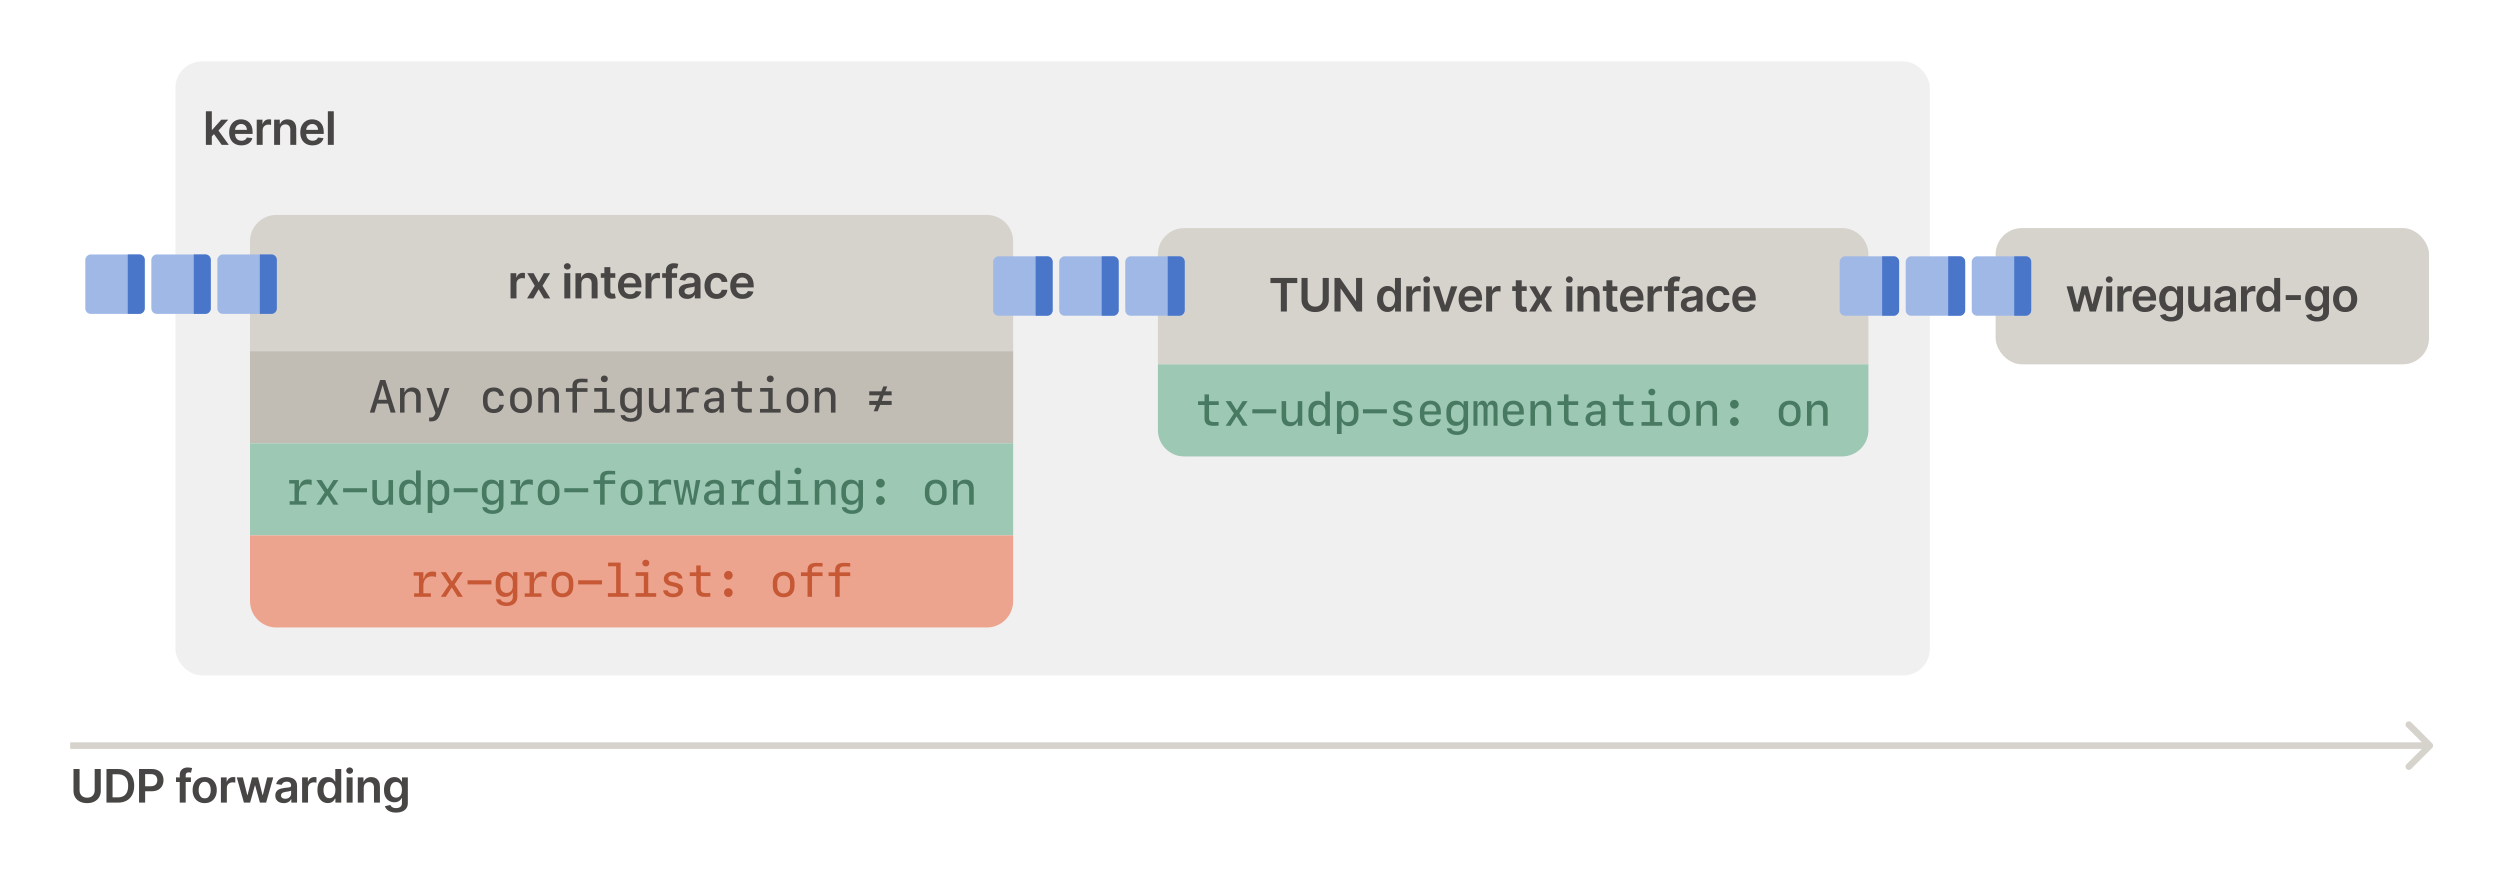 <svg xmlns="http://www.w3.org/2000/svg" fill="none" viewBox="0 0 570 200" height="200" width="570">
<rect fill="white" height="200" width="570"></rect>
<rect fill="#F1F0F0" rx="6.023" height="140" width="400" y="14" x="40"></rect>
<path fill="#474645" d="M48.176 31.23L48.173 29.595H48.39L50.456 27.285H52.039L49.498 30.115H49.217L48.176 31.23ZM46.941 33.034V25.369H48.296V33.034H46.941ZM50.549 33.034L48.678 30.418L49.591 29.463L52.17 33.034H50.549ZM55.04 33.147C54.463 33.147 53.965 33.027 53.546 32.787C53.13 32.545 52.809 32.203 52.584 31.762C52.36 31.317 52.248 30.795 52.248 30.193C52.248 29.602 52.36 29.083 52.584 28.636C52.811 28.187 53.128 27.838 53.535 27.588C53.942 27.336 54.42 27.21 54.969 27.21C55.323 27.21 55.657 27.268 55.972 27.383C56.289 27.495 56.568 27.669 56.81 27.907C57.055 28.144 57.247 28.445 57.386 28.812C57.526 29.177 57.596 29.611 57.596 30.115V30.53H52.884V29.617H56.297C56.295 29.358 56.239 29.127 56.129 28.925C56.019 28.72 55.866 28.559 55.669 28.442C55.474 28.325 55.247 28.266 54.987 28.266C54.71 28.266 54.467 28.333 54.257 28.468C54.048 28.6 53.884 28.775 53.767 28.992C53.652 29.206 53.594 29.442 53.591 29.699V30.497C53.591 30.831 53.652 31.118 53.775 31.358C53.897 31.595 54.068 31.777 54.287 31.904C54.507 32.029 54.764 32.091 55.058 32.091C55.256 32.091 55.434 32.064 55.594 32.009C55.753 31.951 55.892 31.868 56.009 31.758C56.126 31.648 56.215 31.512 56.275 31.35L57.54 31.492C57.46 31.827 57.308 32.118 57.083 32.368C56.861 32.615 56.577 32.807 56.23 32.944C55.883 33.079 55.486 33.147 55.04 33.147ZM58.532 33.034V27.285H59.845V28.243H59.905C60.01 27.912 60.19 27.656 60.444 27.476C60.701 27.294 60.994 27.203 61.324 27.203C61.399 27.203 61.482 27.207 61.575 27.214C61.669 27.219 61.748 27.228 61.81 27.24V28.487C61.753 28.467 61.662 28.449 61.537 28.434C61.415 28.417 61.296 28.408 61.181 28.408C60.934 28.408 60.712 28.462 60.515 28.569C60.321 28.674 60.167 28.82 60.055 29.007C59.943 29.194 59.886 29.41 59.886 29.654V33.034H58.532ZM63.855 29.666V33.034H62.5V27.285H63.795V28.262H63.862C63.994 27.94 64.205 27.684 64.495 27.495C64.787 27.305 65.147 27.21 65.576 27.21C65.973 27.21 66.319 27.295 66.613 27.465C66.91 27.634 67.14 27.88 67.302 28.202C67.466 28.524 67.548 28.915 67.545 29.374V33.034H66.19V29.583C66.19 29.199 66.09 28.898 65.891 28.681C65.694 28.464 65.42 28.356 65.071 28.356C64.834 28.356 64.623 28.408 64.439 28.513C64.256 28.615 64.113 28.764 64.008 28.958C63.906 29.153 63.855 29.389 63.855 29.666ZM71.257 33.147C70.68 33.147 70.183 33.027 69.763 32.787C69.347 32.545 69.026 32.203 68.802 31.762C68.577 31.317 68.465 30.795 68.465 30.193C68.465 29.602 68.577 29.083 68.802 28.636C69.029 28.187 69.346 27.838 69.752 27.588C70.159 27.336 70.637 27.21 71.186 27.21C71.54 27.21 71.874 27.268 72.189 27.383C72.506 27.495 72.785 27.669 73.027 27.907C73.272 28.144 73.464 28.445 73.604 28.812C73.743 29.177 73.813 29.611 73.813 30.115V30.53H69.101V29.617H72.514C72.512 29.358 72.456 29.127 72.346 28.925C72.236 28.72 72.083 28.559 71.886 28.442C71.691 28.325 71.464 28.266 71.204 28.266C70.927 28.266 70.684 28.333 70.475 28.468C70.265 28.6 70.102 28.775 69.984 28.992C69.87 29.206 69.811 29.442 69.808 29.699V30.497C69.808 30.831 69.87 31.118 69.992 31.358C70.114 31.595 70.285 31.777 70.505 31.904C70.724 32.029 70.981 32.091 71.276 32.091C71.473 32.091 71.651 32.064 71.811 32.009C71.971 31.951 72.109 31.868 72.226 31.758C72.344 31.648 72.432 31.512 72.492 31.35L73.757 31.492C73.677 31.827 73.525 32.118 73.3 32.368C73.078 32.615 72.794 32.807 72.447 32.944C72.1 33.079 71.704 33.147 71.257 33.147ZM76.104 25.369V33.034H74.749V25.369H76.104Z"></path>
<rect fill="#D6D2CC" rx="6" height="31.069" width="98.819" y="52" x="455"></rect>
<path fill="#474645" d="M472.8 71.034L471.176 65.285H472.557L473.567 69.328H473.62L474.653 65.285H476.019L477.052 69.305H477.108L478.104 65.285H479.489L477.86 71.034H476.449L475.371 67.149H475.293L474.215 71.034H472.8ZM480.224 71.034V65.285H481.579V71.034H480.224ZM480.905 64.469C480.69 64.469 480.506 64.398 480.351 64.256C480.196 64.111 480.119 63.938 480.119 63.736C480.119 63.531 480.196 63.358 480.351 63.215C480.506 63.071 480.69 62.998 480.905 62.998C481.122 62.998 481.307 63.071 481.459 63.215C481.614 63.358 481.691 63.531 481.691 63.736C481.691 63.938 481.614 64.111 481.459 64.256C481.307 64.398 481.122 64.469 480.905 64.469ZM482.761 71.034V65.285H484.075V66.243H484.135C484.24 65.912 484.419 65.656 484.674 65.476C484.931 65.294 485.224 65.203 485.553 65.203C485.628 65.203 485.712 65.207 485.804 65.214C485.899 65.219 485.978 65.228 486.04 65.24V66.487C485.983 66.467 485.891 66.449 485.767 66.434C485.644 66.417 485.526 66.408 485.411 66.408C485.164 66.408 484.942 66.462 484.745 66.569C484.55 66.674 484.397 66.82 484.285 67.007C484.172 67.194 484.116 67.41 484.116 67.654V71.034H482.761ZM489.038 71.147C488.461 71.147 487.964 71.027 487.544 70.787C487.128 70.545 486.807 70.203 486.582 69.762C486.358 69.317 486.246 68.795 486.246 68.193C486.246 67.602 486.358 67.083 486.582 66.636C486.809 66.187 487.126 65.838 487.533 65.588C487.94 65.336 488.418 65.21 488.967 65.21C489.321 65.21 489.655 65.268 489.97 65.382C490.287 65.495 490.566 65.669 490.808 65.906C491.053 66.144 491.245 66.445 491.385 66.812C491.524 67.177 491.594 67.611 491.594 68.115V68.53H486.882V67.617H490.295C490.293 67.358 490.237 67.127 490.127 66.925C490.017 66.72 489.864 66.559 489.667 66.442C489.472 66.325 489.245 66.266 488.985 66.266C488.708 66.266 488.465 66.333 488.255 66.468C488.046 66.6 487.882 66.775 487.765 66.992C487.65 67.207 487.592 67.442 487.589 67.699V68.497C487.589 68.831 487.65 69.118 487.773 69.358C487.895 69.594 488.066 69.777 488.285 69.904C488.505 70.029 488.762 70.091 489.056 70.091C489.254 70.091 489.432 70.064 489.592 70.009C489.751 69.951 489.89 69.868 490.007 69.758C490.124 69.648 490.213 69.512 490.273 69.35L491.538 69.492C491.458 69.827 491.306 70.118 491.081 70.368C490.859 70.615 490.575 70.807 490.228 70.944C489.881 71.079 489.484 71.147 489.038 71.147ZM495.03 73.31C494.543 73.31 494.125 73.244 493.776 73.112C493.427 72.982 493.146 72.807 492.934 72.588C492.722 72.368 492.575 72.125 492.492 71.858L493.712 71.562C493.767 71.674 493.847 71.785 493.952 71.895C494.057 72.007 494.198 72.1 494.375 72.172C494.555 72.247 494.78 72.284 495.052 72.284C495.437 72.284 495.755 72.191 496.007 72.004C496.259 71.819 496.385 71.515 496.385 71.09V70.001H496.317C496.248 70.141 496.145 70.284 496.011 70.432C495.878 70.579 495.702 70.702 495.483 70.802C495.266 70.902 494.992 70.952 494.663 70.952C494.221 70.952 493.821 70.848 493.462 70.641C493.105 70.432 492.82 70.12 492.608 69.706C492.399 69.289 492.294 68.767 492.294 68.141C492.294 67.51 492.399 66.977 492.608 66.543C492.82 66.106 493.106 65.775 493.465 65.551C493.825 65.324 494.225 65.21 494.667 65.21C495.004 65.21 495.281 65.268 495.498 65.382C495.717 65.495 495.892 65.631 496.022 65.79C496.151 65.948 496.25 66.096 496.317 66.236H496.392V65.285H497.729V71.128C497.729 71.619 497.611 72.026 497.377 72.348C497.142 72.67 496.821 72.911 496.415 73.07C496.008 73.23 495.546 73.31 495.03 73.31ZM495.041 69.889C495.328 69.889 495.573 69.819 495.775 69.679C495.977 69.54 496.13 69.339 496.235 69.077C496.34 68.815 496.392 68.5 496.392 68.133C496.392 67.772 496.34 67.455 496.235 67.183C496.133 66.911 495.981 66.7 495.778 66.55C495.579 66.398 495.333 66.322 495.041 66.322C494.739 66.322 494.487 66.401 494.285 66.558C494.083 66.715 493.931 66.931 493.828 67.205C493.726 67.477 493.675 67.787 493.675 68.133C493.675 68.485 493.726 68.793 493.828 69.058C493.933 69.32 494.087 69.525 494.289 69.672C494.493 69.817 494.744 69.889 495.041 69.889ZM502.571 68.616V65.285H503.926V71.034H502.612V70.013H502.552C502.422 70.334 502.209 70.598 501.912 70.802C501.617 71.007 501.254 71.109 500.823 71.109C500.446 71.109 500.113 71.025 499.823 70.858C499.536 70.689 499.312 70.443 499.15 70.121C498.987 69.797 498.906 69.405 498.906 68.946V65.285H500.261V68.736C500.261 69.1 500.361 69.39 500.561 69.605C500.76 69.819 501.022 69.926 501.347 69.926C501.546 69.926 501.74 69.878 501.927 69.78C502.114 69.683 502.267 69.538 502.387 69.346C502.509 69.152 502.571 68.908 502.571 68.616ZM506.762 71.15C506.398 71.15 506.07 71.085 505.778 70.956C505.489 70.823 505.259 70.629 505.089 70.372C504.922 70.115 504.839 69.798 504.839 69.421C504.839 69.097 504.898 68.829 505.018 68.616C505.138 68.404 505.301 68.235 505.509 68.107C505.716 67.98 505.949 67.884 506.208 67.819C506.47 67.752 506.741 67.703 507.021 67.673C507.358 67.638 507.631 67.607 507.84 67.58C508.05 67.55 508.202 67.505 508.297 67.445C508.394 67.382 508.443 67.286 508.443 67.157V67.134C508.443 66.852 508.359 66.634 508.192 66.479C508.025 66.325 507.784 66.247 507.47 66.247C507.138 66.247 506.875 66.32 506.68 66.464C506.488 66.609 506.358 66.78 506.291 66.977L505.026 66.797C505.126 66.448 505.29 66.156 505.52 65.921C505.749 65.684 506.03 65.507 506.362 65.39C506.694 65.27 507.061 65.21 507.462 65.21C507.739 65.21 508.015 65.243 508.289 65.308C508.564 65.373 508.815 65.48 509.042 65.629C509.269 65.777 509.451 65.978 509.588 66.232C509.728 66.487 509.798 66.805 509.798 67.187V71.034H508.495V70.245H508.45C508.368 70.404 508.252 70.554 508.102 70.694C507.955 70.831 507.769 70.942 507.545 71.027C507.323 71.109 507.062 71.15 506.762 71.15ZM507.114 70.155C507.386 70.155 507.622 70.101 507.822 69.994C508.021 69.884 508.175 69.739 508.282 69.56C508.392 69.38 508.447 69.184 508.447 68.972V68.294C508.404 68.329 508.332 68.362 508.23 68.392C508.13 68.422 508.018 68.448 507.893 68.47C507.768 68.493 507.644 68.513 507.522 68.53C507.4 68.548 507.294 68.563 507.204 68.575C507.002 68.603 506.821 68.648 506.661 68.71C506.502 68.772 506.376 68.86 506.283 68.972C506.191 69.082 506.145 69.224 506.145 69.399C506.145 69.648 506.236 69.837 506.418 69.964C506.6 70.091 506.832 70.155 507.114 70.155ZM510.949 71.034V65.285H512.263V66.243H512.323C512.428 65.912 512.608 65.656 512.862 65.476C513.119 65.294 513.412 65.203 513.742 65.203C513.817 65.203 513.9 65.207 513.992 65.214C514.087 65.219 514.166 65.228 514.228 65.24V66.487C514.171 66.467 514.08 66.449 513.955 66.434C513.833 66.417 513.714 66.408 513.599 66.408C513.352 66.408 513.13 66.462 512.933 66.569C512.739 66.674 512.585 66.82 512.473 67.007C512.361 67.194 512.304 67.41 512.304 67.654V71.034H510.949ZM516.814 71.135C516.363 71.135 515.958 71.019 515.602 70.787C515.245 70.555 514.963 70.218 514.756 69.777C514.549 69.335 514.445 68.799 514.445 68.167C514.445 67.528 514.55 66.989 514.76 66.55C514.972 66.109 515.257 65.775 515.617 65.551C515.976 65.324 516.376 65.21 516.818 65.21C517.155 65.21 517.432 65.268 517.649 65.382C517.866 65.495 518.038 65.631 518.166 65.79C518.293 65.948 518.391 66.096 518.461 66.236H518.517V63.369H519.876V71.034H518.544V70.129H518.461C518.391 70.268 518.29 70.417 518.158 70.574C518.026 70.729 517.851 70.861 517.634 70.971C517.417 71.08 517.144 71.135 516.814 71.135ZM517.192 70.024C517.479 70.024 517.724 69.946 517.926 69.792C518.128 69.634 518.282 69.416 518.386 69.137C518.491 68.857 518.544 68.531 518.544 68.16C518.544 67.788 518.491 67.465 518.386 67.19C518.284 66.916 518.132 66.703 517.93 66.55C517.73 66.398 517.484 66.322 517.192 66.322C516.89 66.322 516.638 66.401 516.436 66.558C516.234 66.715 516.082 66.932 515.98 67.209C515.877 67.486 515.826 67.803 515.826 68.16C515.826 68.519 515.877 68.84 515.98 69.122C516.084 69.401 516.238 69.622 516.44 69.784C516.645 69.944 516.895 70.024 517.192 70.024ZM524.594 67.284V68.399H521.143V67.284H524.594ZM528.308 73.31C527.822 73.31 527.404 73.244 527.054 73.112C526.705 72.982 526.424 72.807 526.212 72.588C526 72.368 525.853 72.125 525.771 71.858L526.991 71.562C527.046 71.674 527.126 71.785 527.23 71.895C527.335 72.007 527.476 72.1 527.653 72.172C527.833 72.247 528.059 72.284 528.331 72.284C528.715 72.284 529.033 72.191 529.285 72.004C529.537 71.819 529.663 71.515 529.663 71.09V70.001H529.596C529.526 70.141 529.424 70.284 529.289 70.432C529.157 70.579 528.981 70.702 528.761 70.802C528.544 70.902 528.271 70.952 527.941 70.952C527.5 70.952 527.099 70.848 526.74 70.641C526.383 70.432 526.099 70.12 525.887 69.706C525.677 69.289 525.572 68.767 525.572 68.141C525.572 67.51 525.677 66.977 525.887 66.543C526.099 66.106 526.384 65.775 526.744 65.551C527.103 65.324 527.504 65.21 527.945 65.21C528.282 65.21 528.559 65.268 528.776 65.382C528.996 65.495 529.17 65.631 529.3 65.79C529.43 65.948 529.528 66.096 529.596 66.236H529.671V65.285H531.007V71.128C531.007 71.619 530.89 72.026 530.655 72.348C530.421 72.67 530.1 72.911 529.693 73.07C529.286 73.23 528.825 73.31 528.308 73.31ZM528.319 69.889C528.606 69.889 528.851 69.819 529.053 69.679C529.255 69.54 529.409 69.339 529.513 69.077C529.618 68.815 529.671 68.5 529.671 68.133C529.671 67.772 529.618 67.455 529.513 67.183C529.411 66.911 529.259 66.7 529.057 66.55C528.857 66.398 528.611 66.322 528.319 66.322C528.018 66.322 527.766 66.401 527.563 66.558C527.361 66.715 527.209 66.931 527.107 67.205C527.004 67.477 526.953 67.787 526.953 68.133C526.953 68.485 527.004 68.793 527.107 69.058C527.212 69.32 527.365 69.525 527.567 69.672C527.772 69.817 528.023 69.889 528.319 69.889ZM534.692 71.147C534.131 71.147 533.644 71.023 533.233 70.776C532.821 70.529 532.502 70.183 532.275 69.739C532.05 69.295 531.938 68.776 531.938 68.182C531.938 67.588 532.05 67.068 532.275 66.621C532.502 66.175 532.821 65.828 533.233 65.581C533.644 65.334 534.131 65.21 534.692 65.21C535.254 65.21 535.74 65.334 536.152 65.581C536.564 65.828 536.882 66.175 537.107 66.621C537.334 67.068 537.447 67.588 537.447 68.182C537.447 68.776 537.334 69.295 537.107 69.739C536.882 70.183 536.564 70.529 536.152 70.776C535.74 71.023 535.254 71.147 534.692 71.147ZM534.7 70.061C535.004 70.061 535.259 69.978 535.463 69.81C535.668 69.641 535.82 69.414 535.92 69.129C536.022 68.845 536.074 68.528 536.074 68.178C536.074 67.827 536.022 67.508 535.92 67.224C535.82 66.937 535.668 66.709 535.463 66.539C535.259 66.369 535.004 66.284 534.7 66.284C534.388 66.284 534.129 66.369 533.921 66.539C533.717 66.709 533.563 66.937 533.461 67.224C533.361 67.508 533.311 67.827 533.311 68.178C533.311 68.528 533.361 68.845 533.461 69.129C533.563 69.414 533.717 69.641 533.921 69.81C534.129 69.978 534.388 70.061 534.7 70.061Z"></path>
<rect fill="#F1F0F0" rx="6" height="52.069" width="162" y="52" x="264"></rect>
<path fill="#D6D2CC" d="M264 58.023C264 54.697 266.697 52 270.023 52H419.977C423.303 52 426 54.697 426 58.023V83.069H264V58.023Z"></path>
<path fill="#474645" d="M289.66 64.533V63.369H295.776V64.533H293.407V71.034H292.029V64.533H289.66ZM301.576 63.369H302.965V68.377C302.965 68.926 302.835 69.409 302.575 69.825C302.318 70.242 301.957 70.568 301.49 70.802C301.023 71.034 300.478 71.15 299.854 71.15C299.228 71.15 298.682 71.034 298.215 70.802C297.748 70.568 297.387 70.242 297.13 69.825C296.873 69.409 296.744 68.926 296.744 68.377V63.369H298.133V68.261C298.133 68.58 298.203 68.865 298.342 69.114C298.485 69.364 298.684 69.56 298.941 69.702C299.198 69.841 299.503 69.911 299.854 69.911C300.206 69.911 300.511 69.841 300.768 69.702C301.027 69.56 301.227 69.364 301.367 69.114C301.506 68.865 301.576 68.58 301.576 68.261V63.369ZM310.563 63.369V71.034H309.327L305.716 65.813H305.652V71.034H304.263V63.369H305.506L309.114 68.594H309.181V63.369H310.563ZM316.342 71.135C315.89 71.135 315.486 71.019 315.129 70.787C314.772 70.555 314.491 70.218 314.283 69.777C314.076 69.335 313.973 68.799 313.973 68.167C313.973 67.528 314.078 66.989 314.287 66.55C314.499 66.109 314.785 65.775 315.144 65.551C315.504 65.324 315.904 65.21 316.346 65.21C316.683 65.21 316.96 65.268 317.177 65.382C317.394 65.495 317.566 65.631 317.693 65.79C317.82 65.948 317.919 66.096 317.989 66.236H318.045V63.369H319.404V71.034H318.071V70.129H317.989C317.919 70.268 317.818 70.417 317.686 70.574C317.553 70.729 317.379 70.861 317.162 70.971C316.945 71.08 316.671 71.135 316.342 71.135ZM316.72 70.024C317.007 70.024 317.252 69.946 317.454 69.792C317.656 69.634 317.809 69.416 317.914 69.137C318.019 68.857 318.071 68.531 318.071 68.16C318.071 67.788 318.019 67.465 317.914 67.19C317.812 66.916 317.66 66.703 317.457 66.55C317.258 66.398 317.012 66.322 316.72 66.322C316.418 66.322 316.166 66.401 315.964 66.558C315.762 66.715 315.61 66.932 315.507 67.209C315.405 67.486 315.354 67.803 315.354 68.16C315.354 68.519 315.405 68.84 315.507 69.122C315.612 69.401 315.766 69.622 315.968 69.784C316.172 69.944 316.423 70.024 316.72 70.024ZM320.637 71.034V65.285H321.95V66.243H322.01C322.115 65.912 322.295 65.656 322.549 65.476C322.806 65.294 323.1 65.203 323.429 65.203C323.504 65.203 323.587 65.207 323.68 65.214C323.775 65.219 323.853 65.228 323.915 65.24V66.487C323.858 66.467 323.767 66.449 323.642 66.434C323.52 66.417 323.401 66.408 323.287 66.408C323.04 66.408 322.818 66.462 322.62 66.569C322.426 66.674 322.272 66.82 322.16 67.007C322.048 67.194 321.992 67.41 321.992 67.654V71.034H320.637ZM324.605 71.034V65.285H325.96V71.034H324.605ZM325.286 64.469C325.071 64.469 324.887 64.398 324.732 64.256C324.577 64.111 324.5 63.938 324.5 63.736C324.5 63.531 324.577 63.358 324.732 63.215C324.887 63.071 325.071 62.998 325.286 62.998C325.503 62.998 325.688 63.071 325.84 63.215C325.995 63.358 326.072 63.531 326.072 63.736C326.072 63.938 325.995 64.111 325.84 64.256C325.688 64.398 325.503 64.469 325.286 64.469ZM332.278 65.285L330.23 71.034H328.733L326.686 65.285H328.13L329.452 69.556H329.512L330.837 65.285H332.278ZM335.354 71.147C334.778 71.147 334.28 71.027 333.861 70.787C333.444 70.545 333.123 70.203 332.899 69.762C332.674 69.317 332.562 68.795 332.562 68.193C332.562 67.602 332.674 67.083 332.899 66.636C333.126 66.187 333.443 65.838 333.849 65.588C334.256 65.336 334.734 65.21 335.283 65.21C335.637 65.21 335.972 65.268 336.286 65.382C336.603 65.495 336.882 65.669 337.124 65.906C337.369 66.144 337.561 66.445 337.701 66.812C337.84 67.177 337.91 67.611 337.91 68.115V68.53H333.198V67.617H336.612C336.609 67.358 336.553 67.127 336.443 66.925C336.333 66.72 336.18 66.559 335.983 66.442C335.788 66.325 335.561 66.266 335.302 66.266C335.025 66.266 334.781 66.333 334.572 66.468C334.362 66.6 334.199 66.775 334.081 66.992C333.967 67.207 333.908 67.442 333.905 67.699V68.497C333.905 68.831 333.967 69.118 334.089 69.358C334.211 69.594 334.382 69.777 334.602 69.904C334.821 70.029 335.078 70.091 335.373 70.091C335.57 70.091 335.748 70.064 335.908 70.009C336.068 69.951 336.206 69.868 336.323 69.758C336.441 69.648 336.529 69.512 336.589 69.35L337.854 69.492C337.774 69.827 337.622 70.118 337.398 70.368C337.175 70.615 336.891 70.807 336.544 70.944C336.197 71.079 335.801 71.147 335.354 71.147ZM338.846 71.034V65.285H340.16V66.243H340.219C340.324 65.912 340.504 65.656 340.758 65.476C341.015 65.294 341.309 65.203 341.638 65.203C341.713 65.203 341.796 65.207 341.889 65.214C341.984 65.219 342.062 65.228 342.125 65.24V66.487C342.067 66.467 341.976 66.449 341.851 66.434C341.729 66.417 341.611 66.408 341.496 66.408C341.249 66.408 341.027 66.462 340.83 66.569C340.635 66.674 340.481 66.82 340.369 67.007C340.257 67.194 340.201 67.41 340.201 67.654V71.034H338.846ZM348.088 65.285V66.333H344.783V65.285H348.088ZM345.599 63.908H346.954V69.305C346.954 69.487 346.982 69.627 347.037 69.724C347.094 69.819 347.169 69.884 347.261 69.919C347.354 69.954 347.456 69.971 347.568 69.971C347.653 69.971 347.73 69.965 347.8 69.953C347.873 69.94 347.927 69.929 347.965 69.919L348.193 70.978C348.121 71.003 348.017 71.031 347.882 71.061C347.75 71.09 347.588 71.108 347.396 71.113C347.057 71.123 346.751 71.072 346.479 70.959C346.207 70.845 345.991 70.668 345.831 70.428C345.674 70.188 345.597 69.889 345.599 69.53V63.908ZM350.119 65.285L351.279 67.407L352.458 65.285H353.891L352.158 68.16L353.921 71.034H352.495L351.279 68.964L350.074 71.034H348.636L350.388 68.16L348.681 65.285H350.119ZM357.132 71.034V65.285H358.487V71.034H357.132ZM357.813 64.469C357.599 64.469 357.414 64.398 357.26 64.256C357.105 64.111 357.027 63.938 357.027 63.736C357.027 63.531 357.105 63.358 357.26 63.215C357.414 63.071 357.599 62.998 357.813 62.998C358.031 62.998 358.215 63.071 358.367 63.215C358.522 63.358 358.599 63.531 358.599 63.736C358.599 63.938 358.522 64.111 358.367 64.256C358.215 64.398 358.031 64.469 357.813 64.469ZM361.025 67.666V71.034H359.67V65.285H360.965V66.262H361.032C361.164 65.94 361.375 65.684 361.665 65.495C361.957 65.305 362.317 65.21 362.746 65.21C363.143 65.21 363.489 65.295 363.783 65.465C364.08 65.635 364.31 65.88 364.472 66.202C364.637 66.524 364.718 66.915 364.715 67.374V71.034H363.36V67.583C363.36 67.199 363.26 66.898 363.061 66.681C362.864 66.464 362.59 66.356 362.241 66.356C362.004 66.356 361.793 66.408 361.609 66.513C361.426 66.615 361.283 66.764 361.178 66.958C361.076 67.153 361.025 67.389 361.025 67.666ZM368.753 65.285V66.333H365.448V65.285H368.753ZM366.263 63.908H367.618V69.305C367.618 69.487 367.646 69.627 367.701 69.724C367.758 69.819 367.833 69.884 367.925 69.919C368.018 69.954 368.12 69.971 368.232 69.971C368.317 69.971 368.394 69.965 368.464 69.953C368.537 69.94 368.592 69.929 368.629 69.919L368.857 70.978C368.785 71.003 368.681 71.031 368.547 71.061C368.414 71.09 368.252 71.108 368.06 71.113C367.721 71.123 367.415 71.072 367.143 70.959C366.871 70.845 366.655 70.668 366.496 70.428C366.338 70.188 366.261 69.889 366.263 69.53V63.908ZM372.158 71.147C371.582 71.147 371.084 71.027 370.665 70.787C370.248 70.545 369.928 70.203 369.703 69.762C369.478 69.317 369.366 68.795 369.366 68.193C369.366 67.602 369.478 67.083 369.703 66.636C369.93 66.187 370.247 65.838 370.654 65.588C371.06 65.336 371.538 65.21 372.087 65.21C372.441 65.21 372.776 65.268 373.09 65.382C373.407 65.495 373.687 65.669 373.929 65.906C374.173 66.144 374.365 66.445 374.505 66.812C374.645 67.177 374.715 67.611 374.715 68.115V68.53H370.002V67.617H373.416C373.413 67.358 373.357 67.127 373.247 66.925C373.138 66.72 372.984 66.559 372.787 66.442C372.592 66.325 372.365 66.266 372.106 66.266C371.829 66.266 371.586 66.333 371.376 66.468C371.166 66.6 371.003 66.775 370.886 66.992C370.771 67.207 370.712 67.442 370.71 67.699V68.497C370.71 68.831 370.771 69.118 370.893 69.358C371.015 69.594 371.186 69.777 371.406 69.904C371.626 70.029 371.883 70.091 372.177 70.091C372.374 70.091 372.553 70.064 372.712 70.009C372.872 69.951 373.01 69.868 373.128 69.758C373.245 69.648 373.334 69.512 373.393 69.35L374.659 69.492C374.579 69.827 374.426 70.118 374.202 70.368C373.98 70.615 373.695 70.807 373.349 70.944C373.002 71.079 372.605 71.147 372.158 71.147ZM375.65 71.034V65.285H376.964V66.243H377.024C377.129 65.912 377.308 65.656 377.563 65.476C377.82 65.294 378.113 65.203 378.442 65.203C378.517 65.203 378.601 65.207 378.693 65.214C378.788 65.219 378.867 65.228 378.929 65.24V66.487C378.872 66.467 378.78 66.449 378.656 66.434C378.533 66.417 378.415 66.408 378.3 66.408C378.053 66.408 377.831 66.462 377.634 66.569C377.439 66.674 377.286 66.82 377.174 67.007C377.061 67.194 377.005 67.41 377.005 67.654V71.034H375.65ZM382.839 65.285V66.333H379.44V65.285H382.839ZM380.29 71.034V64.743C380.29 64.356 380.37 64.034 380.53 63.777C380.692 63.52 380.909 63.328 381.181 63.2C381.453 63.073 381.755 63.01 382.087 63.01C382.321 63.01 382.53 63.028 382.712 63.066C382.894 63.103 383.029 63.137 383.116 63.167L382.847 64.215C382.789 64.197 382.717 64.18 382.629 64.162C382.542 64.142 382.445 64.132 382.337 64.132C382.085 64.132 381.907 64.194 381.802 64.316C381.7 64.436 381.649 64.608 381.649 64.832V71.034H380.29ZM385.148 71.15C384.784 71.15 384.456 71.085 384.164 70.956C383.874 70.823 383.645 70.629 383.475 70.372C383.308 70.115 383.224 69.798 383.224 69.421C383.224 69.097 383.284 68.829 383.404 68.616C383.524 68.404 383.687 68.235 383.894 68.107C384.101 67.98 384.335 67.884 384.594 67.819C384.856 67.752 385.127 67.703 385.406 67.673C385.743 67.638 386.017 67.607 386.226 67.58C386.436 67.55 386.588 67.505 386.683 67.445C386.78 67.382 386.829 67.286 386.829 67.157V67.134C386.829 66.852 386.745 66.634 386.578 66.479C386.411 66.325 386.17 66.247 385.856 66.247C385.524 66.247 385.26 66.32 385.066 66.464C384.874 66.609 384.744 66.78 384.677 66.977L383.411 66.797C383.511 66.448 383.676 66.156 383.906 65.921C384.135 65.684 384.416 65.507 384.748 65.39C385.08 65.27 385.446 65.21 385.848 65.21C386.125 65.21 386.401 65.243 386.675 65.308C386.95 65.373 387.201 65.48 387.428 65.629C387.655 65.777 387.837 65.978 387.974 66.232C388.114 66.487 388.184 66.805 388.184 67.187V71.034H386.881V70.245H386.836C386.754 70.404 386.638 70.554 386.488 70.694C386.341 70.831 386.155 70.942 385.93 71.027C385.708 71.109 385.448 71.15 385.148 71.15ZM385.5 70.155C385.772 70.155 386.008 70.101 386.207 69.994C386.407 69.884 386.56 69.739 386.668 69.56C386.778 69.38 386.832 69.184 386.832 68.972V68.294C386.79 68.329 386.718 68.362 386.615 68.392C386.516 68.422 386.403 68.448 386.279 68.47C386.154 68.493 386.03 68.513 385.908 68.53C385.786 68.548 385.68 68.563 385.59 68.575C385.388 68.603 385.207 68.648 385.047 68.71C384.887 68.772 384.761 68.86 384.669 68.972C384.577 69.082 384.531 69.224 384.531 69.399C384.531 69.648 384.622 69.837 384.804 69.964C384.986 70.091 385.218 70.155 385.5 70.155ZM391.843 71.147C391.269 71.147 390.776 71.02 390.365 70.769C389.955 70.516 389.64 70.168 389.418 69.724C389.198 69.278 389.088 68.764 389.088 68.182C389.088 67.598 389.201 67.083 389.425 66.636C389.65 66.187 389.967 65.838 390.376 65.588C390.788 65.336 391.274 65.21 391.836 65.21C392.302 65.21 392.715 65.296 393.074 65.469C393.436 65.638 393.724 65.879 393.939 66.191C394.154 66.5 394.276 66.862 394.306 67.276H393.011C392.958 66.999 392.834 66.769 392.636 66.584C392.442 66.397 392.181 66.303 391.854 66.303C391.577 66.303 391.334 66.378 391.124 66.528C390.915 66.675 390.751 66.887 390.634 67.164C390.519 67.441 390.462 67.773 390.462 68.16C390.462 68.552 390.519 68.888 390.634 69.17C390.749 69.45 390.91 69.666 391.117 69.818C391.326 69.968 391.572 70.042 391.854 70.042C392.054 70.042 392.232 70.005 392.389 69.93C392.549 69.853 392.683 69.742 392.79 69.597C392.897 69.452 392.971 69.276 393.011 69.069H394.306C394.273 69.476 394.154 69.837 393.947 70.151C393.739 70.463 393.457 70.707 393.101 70.885C392.744 71.059 392.325 71.147 391.843 71.147ZM397.753 71.147C397.176 71.147 396.679 71.027 396.259 70.787C395.843 70.545 395.522 70.203 395.297 69.762C395.073 69.317 394.961 68.795 394.961 68.193C394.961 67.602 395.073 67.083 395.297 66.636C395.525 66.187 395.841 65.838 396.248 65.588C396.655 65.336 397.133 65.21 397.682 65.21C398.036 65.21 398.37 65.268 398.685 65.382C399.002 65.495 399.281 65.669 399.523 65.906C399.768 66.144 399.96 66.445 400.1 66.812C400.239 67.177 400.309 67.611 400.309 68.115V68.53H395.597V67.617H399.01C399.008 67.358 398.952 67.127 398.842 66.925C398.732 66.72 398.579 66.559 398.382 66.442C398.187 66.325 397.96 66.266 397.7 66.266C397.423 66.266 397.18 66.333 396.971 66.468C396.761 66.6 396.597 66.775 396.48 66.992C396.365 67.207 396.307 67.442 396.304 67.699V68.497C396.304 68.831 396.365 69.118 396.488 69.358C396.61 69.594 396.781 69.777 397 69.904C397.22 70.029 397.477 70.091 397.771 70.091C397.969 70.091 398.147 70.064 398.307 70.009C398.466 69.951 398.605 69.868 398.722 69.758C398.839 69.648 398.928 69.512 398.988 69.35L400.253 69.492C400.173 69.827 400.021 70.118 399.796 70.368C399.574 70.615 399.29 70.807 398.943 70.944C398.596 71.079 398.199 71.147 397.753 71.147Z"></path>
<path fill="#9DC8B3" d="M264 83.069H426V98.069C426 101.382 423.314 104.069 420 104.069H270C266.686 104.069 264 101.382 264 98.069V83.069Z"></path>
<path fill="#487961" d="M274.63 89.925H275.649V91.49H277.867V92.339H275.664V95.37C275.664 95.926 276.05 96.23 276.766 96.23C277.028 96.23 277.713 96.219 277.836 96.204V97.048C277.723 97.069 276.91 97.089 276.694 97.089C275.258 97.089 274.63 96.575 274.63 95.37V92.339H273.148V91.49H274.63V89.925ZM281.974 94.984H281.902L280.574 97.069H279.447L281.331 94.269L279.437 91.459H280.641L281.943 93.523H282.015L283.307 91.459H284.46L282.581 94.228L284.475 97.069H283.297L281.974 94.984ZM290.981 94.243H285.536V93.306H290.981V94.243ZM296.92 91.459V97.069H295.921V96.096H295.849C295.556 96.785 294.923 97.177 294.084 97.177C292.864 97.177 292.206 96.446 292.206 95.097V91.459H293.24V94.845C293.24 95.802 293.626 96.255 294.455 96.255C295.314 96.255 295.891 95.653 295.891 94.748V91.459H296.92ZM300.435 97.161C299.143 97.161 298.32 96.24 298.32 94.773V93.754C298.32 92.287 299.143 91.366 300.435 91.366C301.243 91.366 301.835 91.721 302.061 92.349H302.159V89.272H303.219V97.069H302.185V96.183H302.087C301.82 96.816 301.243 97.161 300.435 97.161ZM300.775 96.245C301.639 96.245 302.185 95.638 302.185 94.675V93.837C302.185 92.869 301.639 92.262 300.775 92.262C299.91 92.262 299.365 92.874 299.365 93.837V94.675C299.365 95.638 299.91 96.245 300.775 96.245ZM307.61 91.371C308.901 91.371 309.725 92.293 309.725 93.754V94.778C309.725 96.24 308.901 97.161 307.61 97.161C306.796 97.161 306.21 96.806 305.983 96.178H305.886V98.952H304.825V91.459H305.86V92.349H305.958C306.22 91.711 306.796 91.371 307.61 91.371ZM307.265 92.287C306.405 92.287 305.86 92.895 305.86 93.857V94.696C305.86 95.664 306.405 96.271 307.265 96.271C308.129 96.271 308.68 95.658 308.68 94.696V93.857C308.68 92.895 308.129 92.287 307.265 92.287ZM316.199 94.243H310.754V93.306H316.199V94.243ZM317.671 93.008C317.671 92.004 318.51 91.346 319.797 91.346C321.022 91.346 321.825 91.932 321.917 92.905H320.929C320.836 92.447 320.399 92.164 319.781 92.164C319.123 92.164 318.696 92.473 318.696 92.936C318.696 93.337 318.968 93.559 319.622 93.703L320.435 93.883C321.542 94.13 322.041 94.603 322.041 95.427C322.041 96.492 321.161 97.171 319.792 97.171C318.469 97.171 317.615 96.58 317.522 95.591H318.562C318.675 96.07 319.138 96.343 319.817 96.343C320.523 96.343 320.975 96.029 320.975 95.54C320.975 95.128 320.723 94.917 320.044 94.763L319.205 94.573C318.181 94.341 317.671 93.826 317.671 93.008ZM327.512 95.586H328.5C328.351 96.528 327.424 97.177 326.215 97.177C324.64 97.177 323.739 96.25 323.739 94.655V93.8C323.739 92.323 324.702 91.351 326.158 91.351C327.625 91.351 328.515 92.318 328.515 93.914V94.521H324.753V94.773C324.753 95.72 325.324 96.328 326.21 96.328C326.873 96.328 327.373 96.044 327.512 95.586ZM326.148 92.195C325.278 92.195 324.753 92.792 324.753 93.795H327.501C327.501 92.797 326.997 92.195 326.148 92.195ZM332.231 99.174C330.883 99.174 329.987 98.592 329.879 97.645H330.898C331.006 98.082 331.536 98.365 332.247 98.365C333.173 98.365 333.682 97.902 333.682 97.058V96.122H333.585C333.363 96.724 332.73 97.099 331.907 97.099C330.615 97.099 329.781 96.173 329.781 94.712V93.754C329.781 92.287 330.62 91.366 331.943 91.366C332.756 91.366 333.374 91.737 333.6 92.349H333.698V91.459H334.717V97.063C334.717 98.381 333.785 99.174 332.231 99.174ZM330.831 94.614C330.831 95.571 331.387 96.189 332.257 96.189C333.122 96.189 333.682 95.571 333.682 94.614V93.837C333.682 92.874 333.122 92.262 332.257 92.262C331.387 92.262 330.831 92.879 330.831 93.837V94.614ZM341.438 92.874V97.069H340.533V93.193C340.533 92.591 340.296 92.267 339.874 92.267C339.431 92.267 339.153 92.648 339.153 93.265V97.069H338.253V93.188C338.253 92.586 338.021 92.267 337.594 92.267C337.141 92.267 336.858 92.648 336.858 93.265V97.069H335.952V91.459H336.863V92.272H336.976C337.11 91.691 337.507 91.351 338.042 91.351C338.567 91.351 338.932 91.68 339.05 92.251H339.164C339.297 91.696 339.73 91.351 340.286 91.351C341.042 91.351 341.438 91.881 341.438 92.874ZM346.426 95.586H347.414C347.264 96.528 346.338 97.177 345.129 97.177C343.554 97.177 342.653 96.25 342.653 94.655V93.8C342.653 92.323 343.616 91.351 345.072 91.351C346.539 91.351 347.429 92.318 347.429 93.914V94.521H343.667V94.773C343.667 95.72 344.238 96.328 345.124 96.328C345.787 96.328 346.287 96.044 346.426 95.586ZM345.062 92.195C344.192 92.195 343.667 92.792 343.667 93.795H346.415C346.415 92.797 345.911 92.195 345.062 92.195ZM348.948 97.069V91.459H349.946V92.437H350.018C350.311 91.742 350.944 91.351 351.783 91.351C353.003 91.351 353.662 92.082 353.662 93.43V97.069H352.627V93.687C352.627 92.725 352.241 92.272 351.413 92.272C350.553 92.272 349.977 92.874 349.977 93.78V97.069H348.948ZM356.59 89.925H357.609V91.49H359.827V92.339H357.625V95.37C357.625 95.926 358.011 96.23 358.726 96.23C358.989 96.23 359.673 96.219 359.797 96.204V97.048C359.683 97.069 358.87 97.089 358.654 97.089C357.218 97.089 356.59 96.575 356.59 95.37V92.339H355.108V91.49H356.59V89.925ZM363.291 97.161C362.221 97.161 361.511 96.487 361.511 95.473C361.511 94.475 362.231 93.888 363.538 93.811L365.01 93.734V93.24C365.01 92.596 364.609 92.236 363.888 92.236C363.291 92.236 362.864 92.493 362.73 92.936H361.722C361.824 92.01 362.705 91.382 363.909 91.382C365.262 91.382 366.034 92.061 366.034 93.24V97.074H365.051V96.255H364.954C364.686 96.832 364.084 97.161 363.291 97.161ZM363.61 96.302C364.413 96.302 365.01 95.772 365.01 95.056V94.464L363.677 94.531C362.931 94.573 362.54 94.881 362.54 95.427C362.54 95.967 362.952 96.302 363.61 96.302ZM369.2 89.925H370.219V91.49H372.437V92.339H370.234V95.37C370.234 95.926 370.62 96.23 371.335 96.23C371.598 96.23 372.282 96.219 372.406 96.204V97.048C372.293 97.069 371.479 97.089 371.263 97.089C369.827 97.089 369.2 96.575 369.2 95.37V92.339H367.717V91.49H369.2V89.925ZM376.616 90.147C376.158 90.147 375.818 89.828 375.818 89.385C375.818 88.937 376.158 88.618 376.616 88.618C377.079 88.618 377.414 88.937 377.414 89.385C377.414 89.828 377.079 90.147 376.616 90.147ZM378.983 97.069H374.274V96.235H376.163V92.293H374.315V91.459H377.172V96.235H378.983V97.069ZM382.828 97.177C381.315 97.177 380.352 96.209 380.352 94.691V93.842C380.352 92.318 381.315 91.356 382.828 91.356C384.341 91.356 385.303 92.318 385.303 93.842V94.691C385.303 96.209 384.341 97.177 382.828 97.177ZM382.828 92.231C381.932 92.231 381.371 92.874 381.371 93.914V94.619C381.371 95.658 381.932 96.302 382.828 96.302C383.723 96.302 384.284 95.658 384.284 94.619V93.914C384.284 92.874 383.723 92.231 382.828 92.231ZM386.775 97.069V91.459H387.774V92.437H387.846C388.139 91.742 388.772 91.351 389.611 91.351C390.831 91.351 391.49 92.082 391.49 93.43V97.069H390.455V93.687C390.455 92.725 390.069 92.272 389.241 92.272C388.381 92.272 387.805 92.874 387.805 93.78V97.069H386.775ZM395.437 93.178C394.897 93.178 394.449 92.725 394.449 92.174C394.449 91.618 394.897 91.165 395.437 91.165C395.983 91.165 396.425 91.618 396.425 92.174C396.425 92.725 395.983 93.178 395.437 93.178ZM395.437 97.12C394.897 97.12 394.449 96.662 394.449 96.111C394.449 95.555 394.897 95.103 395.437 95.103C395.983 95.103 396.425 95.555 396.425 96.111C396.425 96.662 395.983 97.12 395.437 97.12ZM408.046 97.177C406.533 97.177 405.571 96.209 405.571 94.691V93.842C405.571 92.318 406.533 91.356 408.046 91.356C409.56 91.356 410.522 92.318 410.522 93.842V94.691C410.522 96.209 409.56 97.177 408.046 97.177ZM408.046 92.231C407.151 92.231 406.59 92.874 406.59 93.914V94.619C406.59 95.658 407.151 96.302 408.046 96.302C408.942 96.302 409.503 95.658 409.503 94.619V93.914C409.503 92.874 408.942 92.231 408.046 92.231ZM411.994 97.069V91.459H412.992V92.437H413.064C413.358 91.742 413.991 91.351 414.83 91.351C416.049 91.351 416.708 92.082 416.708 93.43V97.069H415.674V93.687C415.674 92.725 415.288 92.272 414.459 92.272C413.6 92.272 413.023 92.874 413.023 93.78V97.069H411.994Z"></path>
<rect fill="#F1F0F0" rx="6" height="94.069" width="174" y="49" x="57"></rect>
<path fill="#D6D2CC" d="M57 55.023C57 51.697 59.697 49 63.023 49H224.977C228.303 49 231 51.697 231 55.023V80.069H57V55.023Z"></path>
<path fill="#474645" d="M116.402 68.034V62.285H117.716V63.243H117.776C117.881 62.911 118.06 62.656 118.315 62.476C118.572 62.294 118.865 62.203 119.194 62.203C119.269 62.203 119.353 62.207 119.445 62.214C119.54 62.219 119.619 62.228 119.681 62.24V63.487C119.624 63.467 119.533 63.449 119.408 63.434C119.286 63.417 119.167 63.408 119.052 63.408C118.805 63.408 118.583 63.462 118.386 63.569C118.191 63.674 118.038 63.82 117.926 64.007C117.813 64.194 117.757 64.41 117.757 64.654V68.034H116.402ZM121.653 62.285L122.814 64.407L123.993 62.285H125.426L123.693 65.16L125.456 68.034H124.03L122.814 65.964L121.608 68.034H120.171L121.923 65.16L120.216 62.285H121.653ZM128.667 68.034V62.285H130.022V68.034H128.667ZM129.348 61.469C129.134 61.469 128.949 61.398 128.794 61.256C128.639 61.111 128.562 60.938 128.562 60.736C128.562 60.531 128.639 60.358 128.794 60.215C128.949 60.071 129.134 59.998 129.348 59.998C129.565 59.998 129.75 60.071 129.902 60.215C130.057 60.358 130.134 60.531 130.134 60.736C130.134 60.938 130.057 61.111 129.902 61.256C129.75 61.398 129.565 61.469 129.348 61.469ZM132.559 64.666V68.034H131.204V62.285H132.499V63.262H132.567C132.699 62.94 132.91 62.684 133.199 62.495C133.491 62.305 133.852 62.21 134.281 62.21C134.678 62.21 135.023 62.295 135.318 62.465C135.615 62.635 135.844 62.88 136.007 63.202C136.171 63.524 136.252 63.915 136.25 64.374V68.034H134.895V64.583C134.895 64.199 134.795 63.898 134.595 63.681C134.398 63.464 134.125 63.356 133.776 63.356C133.539 63.356 133.328 63.408 133.143 63.513C132.961 63.615 132.818 63.764 132.713 63.958C132.61 64.153 132.559 64.389 132.559 64.666ZM140.287 62.285V63.333H136.982V62.285H140.287ZM137.798 60.908H139.153V66.305C139.153 66.487 139.181 66.627 139.235 66.724C139.293 66.819 139.368 66.884 139.46 66.919C139.552 66.954 139.655 66.971 139.767 66.971C139.852 66.971 139.929 66.965 139.999 66.953C140.071 66.94 140.126 66.929 140.164 66.919L140.392 67.978C140.32 68.003 140.216 68.031 140.081 68.061C139.949 68.09 139.787 68.108 139.595 68.113C139.255 68.123 138.95 68.072 138.678 67.959C138.406 67.845 138.19 67.668 138.03 67.428C137.873 67.188 137.796 66.889 137.798 66.53V60.908ZM143.693 68.147C143.117 68.147 142.619 68.027 142.2 67.787C141.783 67.545 141.462 67.203 141.238 66.762C141.013 66.317 140.901 65.795 140.901 65.193C140.901 64.602 141.013 64.083 141.238 63.636C141.465 63.187 141.782 62.838 142.188 62.588C142.595 62.336 143.073 62.21 143.622 62.21C143.976 62.21 144.311 62.268 144.625 62.383C144.942 62.495 145.221 62.669 145.463 62.907C145.708 63.144 145.9 63.446 146.04 63.812C146.179 64.177 146.249 64.611 146.249 65.115V65.53H141.537V64.617H144.951C144.948 64.358 144.892 64.127 144.782 63.925C144.672 63.72 144.519 63.559 144.322 63.442C144.127 63.325 143.9 63.266 143.641 63.266C143.364 63.266 143.12 63.333 142.911 63.468C142.701 63.6 142.538 63.775 142.42 63.992C142.306 64.207 142.247 64.442 142.244 64.699V65.497C142.244 65.831 142.306 66.118 142.428 66.358C142.55 66.594 142.721 66.777 142.941 66.904C143.16 67.029 143.417 67.091 143.712 67.091C143.909 67.091 144.087 67.064 144.247 67.009C144.407 66.951 144.545 66.868 144.662 66.758C144.78 66.648 144.868 66.512 144.928 66.35L146.193 66.492C146.113 66.827 145.961 67.118 145.737 67.368C145.514 67.615 145.23 67.807 144.883 67.944C144.536 68.079 144.14 68.147 143.693 68.147ZM147.185 68.034V62.285H148.499V63.243H148.558C148.663 62.911 148.843 62.656 149.097 62.476C149.354 62.294 149.648 62.203 149.977 62.203C150.052 62.203 150.135 62.207 150.228 62.214C150.323 62.219 150.401 62.228 150.464 62.24V63.487C150.406 63.467 150.315 63.449 150.19 63.434C150.068 63.417 149.95 63.408 149.835 63.408C149.588 63.408 149.366 63.462 149.169 63.569C148.974 63.674 148.82 63.82 148.708 64.007C148.596 64.194 148.54 64.41 148.54 64.654V68.034H147.185ZM154.374 62.285V63.333H150.975V62.285H154.374ZM151.825 68.034V61.742C151.825 61.356 151.905 61.034 152.064 60.777C152.227 60.52 152.444 60.328 152.716 60.2C152.988 60.073 153.29 60.01 153.621 60.01C153.856 60.01 154.064 60.028 154.246 60.066C154.429 60.103 154.563 60.137 154.651 60.167L154.381 61.215C154.324 61.197 154.251 61.18 154.164 61.162C154.077 61.142 153.979 61.132 153.872 61.132C153.62 61.132 153.442 61.194 153.337 61.316C153.235 61.435 153.183 61.608 153.183 61.832V68.034H151.825ZM156.683 68.15C156.319 68.15 155.99 68.085 155.698 67.956C155.409 67.823 155.179 67.629 155.01 67.372C154.843 67.115 154.759 66.798 154.759 66.421C154.759 66.097 154.819 65.829 154.939 65.616C155.058 65.404 155.222 65.235 155.429 65.107C155.636 64.98 155.869 64.884 156.129 64.819C156.391 64.752 156.662 64.703 156.941 64.673C157.278 64.638 157.551 64.607 157.761 64.58C157.97 64.55 158.123 64.505 158.217 64.445C158.315 64.382 158.363 64.286 158.363 64.157V64.134C158.363 63.852 158.28 63.634 158.113 63.479C157.945 63.325 157.705 63.247 157.39 63.247C157.058 63.247 156.795 63.319 156.6 63.464C156.408 63.609 156.279 63.78 156.211 63.977L154.946 63.797C155.046 63.448 155.211 63.156 155.44 62.922C155.67 62.684 155.95 62.507 156.282 62.39C156.614 62.27 156.981 62.21 157.383 62.21C157.66 62.21 157.935 62.243 158.21 62.308C158.484 62.373 158.735 62.48 158.962 62.63C159.189 62.777 159.371 62.978 159.509 63.232C159.648 63.487 159.718 63.805 159.718 64.187V68.034H158.416V67.245H158.371C158.289 67.404 158.172 67.554 158.023 67.694C157.876 67.831 157.69 67.942 157.465 68.027C157.243 68.109 156.982 68.15 156.683 68.15ZM157.035 67.155C157.307 67.155 157.542 67.101 157.742 66.994C157.942 66.884 158.095 66.739 158.202 66.56C158.312 66.38 158.367 66.184 158.367 65.972V65.294C158.325 65.329 158.252 65.362 158.15 65.392C158.05 65.422 157.938 65.448 157.813 65.47C157.688 65.493 157.565 65.513 157.443 65.53C157.32 65.548 157.214 65.563 157.124 65.575C156.922 65.603 156.741 65.648 156.582 65.71C156.422 65.772 156.296 65.86 156.204 65.972C156.111 66.082 156.065 66.224 156.065 66.399C156.065 66.648 156.156 66.837 156.338 66.964C156.521 67.091 156.753 67.155 157.035 67.155ZM163.378 68.147C162.804 68.147 162.311 68.02 161.899 67.769C161.49 67.516 161.174 67.168 160.952 66.724C160.733 66.278 160.623 65.764 160.623 65.182C160.623 64.598 160.735 64.083 160.96 63.636C161.184 63.187 161.501 62.838 161.91 62.588C162.322 62.336 162.809 62.21 163.37 62.21C163.837 62.21 164.25 62.296 164.609 62.469C164.971 62.638 165.259 62.879 165.474 63.191C165.688 63.5 165.811 63.862 165.84 64.276H164.545C164.493 63.999 164.368 63.769 164.171 63.584C163.977 63.397 163.716 63.303 163.389 63.303C163.112 63.303 162.869 63.378 162.659 63.528C162.449 63.675 162.286 63.887 162.169 64.164C162.054 64.441 161.997 64.773 161.997 65.16C161.997 65.552 162.054 65.888 162.169 66.17C162.283 66.45 162.444 66.666 162.652 66.818C162.861 66.968 163.107 67.042 163.389 67.042C163.589 67.042 163.767 67.005 163.924 66.93C164.084 66.853 164.217 66.742 164.325 66.597C164.432 66.452 164.506 66.276 164.545 66.069H165.84C165.808 66.476 165.688 66.837 165.481 67.151C165.274 67.463 164.992 67.707 164.635 67.885C164.278 68.059 163.859 68.147 163.378 68.147ZM169.287 68.147C168.711 68.147 168.213 68.027 167.794 67.787C167.377 67.545 167.057 67.203 166.832 66.762C166.608 66.317 166.495 65.795 166.495 65.193C166.495 64.602 166.608 64.083 166.832 63.636C167.059 63.187 167.376 62.838 167.783 62.588C168.19 62.336 168.667 62.21 169.216 62.21C169.571 62.21 169.905 62.268 170.219 62.383C170.536 62.495 170.816 62.669 171.058 62.907C171.302 63.144 171.494 63.446 171.634 63.812C171.774 64.177 171.844 64.611 171.844 65.115V65.53H167.132V64.617H170.545C170.543 64.358 170.486 64.127 170.377 63.925C170.267 63.72 170.113 63.559 169.916 63.442C169.722 63.325 169.495 63.266 169.235 63.266C168.958 63.266 168.715 63.333 168.505 63.468C168.296 63.6 168.132 63.775 168.015 63.992C167.9 64.207 167.841 64.442 167.839 64.699V65.497C167.839 65.831 167.9 66.118 168.022 66.358C168.145 66.594 168.316 66.777 168.535 66.904C168.755 67.029 169.012 67.091 169.306 67.091C169.503 67.091 169.682 67.064 169.841 67.009C170.001 66.951 170.14 66.868 170.257 66.758C170.374 66.648 170.463 66.512 170.523 66.35L171.788 66.492C171.708 66.827 171.556 67.118 171.331 67.368C171.109 67.615 170.825 67.807 170.478 67.944C170.131 68.079 169.734 68.147 169.287 68.147Z"></path>
<rect fill="#C1BCB4" transform="translate(57 80.069)" height="21" width="174"></rect>
<path fill="#474645" d="M89.059 94.069L88.468 92.02H85.997L85.4 94.069H84.32L86.661 86.642H87.855L90.197 94.069H89.059ZM87.217 87.831L86.249 91.15H88.215L87.253 87.831H87.217ZM91.206 94.069V88.459H92.204V89.437H92.276C92.57 88.742 93.203 88.351 94.041 88.351C95.261 88.351 95.92 89.082 95.92 90.43V94.069H94.885V90.687C94.885 89.725 94.499 89.272 93.671 89.272C92.811 89.272 92.235 89.874 92.235 90.78V94.069H91.206ZM98.267 96.076C98.107 96.076 97.912 96.065 97.845 96.06V95.191C97.901 95.201 98.071 95.206 98.154 95.206C98.694 95.206 98.987 94.98 99.193 94.388L99.281 94.11L97.238 88.459H98.37L99.847 93.05H99.919L101.386 88.459H102.482L100.423 94.238C99.934 95.633 99.409 96.076 98.267 96.076ZM114.875 90.265H113.856C113.758 89.617 113.254 89.231 112.569 89.231C111.658 89.231 111.154 89.869 111.154 91.022V91.495C111.154 92.648 111.658 93.286 112.569 93.286C113.259 93.286 113.753 92.911 113.856 92.278H114.875C114.736 93.472 113.887 94.177 112.58 94.177C111.02 94.177 110.12 93.24 110.12 91.603V90.914C110.12 89.277 111.02 88.346 112.58 88.346C113.887 88.346 114.736 89.051 114.875 90.265ZM118.781 94.177C117.268 94.177 116.306 93.209 116.306 91.691V90.842C116.306 89.318 117.268 88.356 118.781 88.356C120.294 88.356 121.257 89.318 121.257 90.842V91.691C121.257 93.209 120.294 94.177 118.781 94.177ZM118.781 89.231C117.886 89.231 117.325 89.874 117.325 90.914V91.619C117.325 92.658 117.886 93.302 118.781 93.302C119.677 93.302 120.238 92.658 120.238 91.619V90.914C120.238 89.874 119.677 89.231 118.781 89.231ZM122.729 94.069V88.459H123.727V89.437H123.799C124.093 88.742 124.726 88.351 125.565 88.351C126.784 88.351 127.443 89.082 127.443 90.43V94.069H126.409V90.687C126.409 89.725 126.023 89.272 125.194 89.272C124.335 89.272 123.758 89.874 123.758 90.78V94.069H122.729ZM130.526 94.069V89.339H129.023V88.49H130.526V87.965C130.526 86.833 131.175 86.333 132.595 86.333C132.863 86.333 133.799 86.354 133.954 86.38V87.177C133.748 87.157 132.873 87.136 132.616 87.136C131.911 87.136 131.54 87.409 131.54 87.929V88.49H133.954V89.339H131.555V94.069H130.526ZM137.788 87.147C137.33 87.147 136.99 86.828 136.99 86.385C136.99 85.937 137.33 85.618 137.788 85.618C138.251 85.618 138.586 85.937 138.586 86.385C138.586 86.828 138.251 87.147 137.788 87.147ZM140.155 94.069H135.446V93.235H137.335V89.293H135.488V88.459H138.344V93.235H140.155V94.069ZM143.84 96.174C142.492 96.174 141.597 95.592 141.489 94.645H142.508C142.616 95.082 143.146 95.365 143.856 95.365C144.782 95.365 145.292 94.902 145.292 94.058V93.122H145.194C144.973 93.724 144.34 94.099 143.516 94.099C142.224 94.099 141.391 93.173 141.391 91.712V90.754C141.391 89.287 142.23 88.366 143.552 88.366C144.365 88.366 144.983 88.737 145.209 89.349H145.307V88.459H146.326V94.063C146.326 95.381 145.395 96.174 143.84 96.174ZM142.441 91.614C142.441 92.571 142.996 93.189 143.866 93.189C144.731 93.189 145.292 92.571 145.292 91.614V90.837C145.292 89.874 144.731 89.262 143.866 89.262C142.996 89.262 142.441 89.879 142.441 90.837V91.614ZM152.662 88.459V94.069H151.663V93.096H151.591C151.298 93.785 150.665 94.177 149.826 94.177C148.606 94.177 147.948 93.446 147.948 92.097V88.459H148.982V91.845C148.982 92.802 149.368 93.255 150.197 93.255C151.056 93.255 151.632 92.653 151.632 91.748V88.459H152.662ZM156.424 91.567V93.276H158.128V94.069H154.309V93.276H155.42V89.251H154.201V88.459H156.419V89.89H156.563C156.784 88.835 157.438 88.315 158.513 88.315C158.833 88.315 159.136 88.356 159.321 88.433V89.565C159.069 89.473 158.704 89.406 158.395 89.406C157.129 89.406 156.424 90.193 156.424 91.567ZM162.291 94.161C161.221 94.161 160.511 93.487 160.511 92.473C160.511 91.475 161.231 90.888 162.538 90.811L164.01 90.734V90.24C164.01 89.596 163.609 89.236 162.888 89.236C162.291 89.236 161.864 89.493 161.73 89.936H160.722C160.824 89.01 161.705 88.382 162.909 88.382C164.262 88.382 165.034 89.061 165.034 90.24V94.074H164.051V93.255H163.954C163.686 93.832 163.084 94.161 162.291 94.161ZM162.61 93.302C163.413 93.302 164.01 92.772 164.01 92.056V91.464L162.677 91.531C161.931 91.573 161.54 91.881 161.54 92.427C161.54 92.967 161.952 93.302 162.61 93.302ZM168.2 86.925H169.219V88.49H171.437V89.339H169.234V92.37C169.234 92.926 169.62 93.23 170.335 93.23C170.598 93.23 171.282 93.219 171.406 93.204V94.048C171.293 94.069 170.479 94.089 170.263 94.089C168.827 94.089 168.2 93.575 168.2 92.37V89.339H166.717V88.49H168.2V86.925ZM175.616 87.147C175.158 87.147 174.818 86.828 174.818 86.385C174.818 85.937 175.158 85.618 175.616 85.618C176.079 85.618 176.414 85.937 176.414 86.385C176.414 86.828 176.079 87.147 175.616 87.147ZM177.983 94.069H173.274V93.235H175.163V89.293H173.315V88.459H176.172V93.235H177.983V94.069ZM181.828 94.177C180.315 94.177 179.352 93.209 179.352 91.691V90.842C179.352 89.318 180.315 88.356 181.828 88.356C183.341 88.356 184.303 89.318 184.303 90.842V91.691C184.303 93.209 183.341 94.177 181.828 94.177ZM181.828 89.231C180.932 89.231 180.371 89.874 180.371 90.914V91.619C180.371 92.658 180.932 93.302 181.828 93.302C182.723 93.302 183.284 92.658 183.284 91.619V90.914C183.284 89.874 182.723 89.231 181.828 89.231ZM185.775 94.069V88.459H186.774V89.437H186.846C187.139 88.742 187.772 88.351 188.611 88.351C189.831 88.351 190.49 89.082 190.49 90.43V94.069H189.455V90.687C189.455 89.725 189.069 89.272 188.241 89.272C187.381 89.272 186.805 89.874 186.805 90.78V94.069H185.775ZM203.294 90.142H201.493L201.035 91.408H203.294V92.319H200.68L200.114 93.77H199.208L199.779 92.319H198.189V91.408H200.129L200.587 90.142H198.189V89.231H200.948L201.39 88.104H202.291L201.853 89.231H203.294V90.142Z"></path>
<rect fill="#9DC8B3" transform="translate(57 101.069)" height="21" width="174"></rect>
<path fill="#487961" d="M68.159 112.567V114.276H69.862V115.069H66.044V114.276H67.155V110.251H65.936V109.459H68.154V110.89H68.298C68.519 109.835 69.173 109.315 70.248 109.315C70.567 109.315 70.871 109.356 71.056 109.433V110.565C70.804 110.473 70.439 110.406 70.13 110.406C68.864 110.406 68.159 111.193 68.159 112.567ZM74.669 112.984H74.597L73.27 115.069H72.143L74.026 112.269L72.132 109.459H73.337L74.639 111.523H74.711L76.002 109.459H77.155L75.277 112.228L77.171 115.069H75.992L74.669 112.984ZM83.676 112.243H78.231V111.306H83.676V112.243ZM89.615 109.459V115.069H88.617V114.096H88.545C88.251 114.786 87.618 115.177 86.78 115.177C85.56 115.177 84.901 114.446 84.901 113.097V109.459H85.936V112.845C85.936 113.803 86.322 114.255 87.15 114.255C88.01 114.255 88.586 113.653 88.586 112.748V109.459H89.615ZM93.13 115.161C91.839 115.161 91.015 114.24 91.015 112.773V111.754C91.015 110.287 91.839 109.366 93.13 109.366C93.939 109.366 94.53 109.721 94.757 110.349H94.855V107.272H95.915V115.069H94.88V114.183H94.783C94.515 114.816 93.939 115.161 93.13 115.161ZM93.47 114.245C94.335 114.245 94.88 113.638 94.88 112.675V111.837C94.88 110.869 94.335 110.262 93.47 110.262C92.606 110.262 92.06 110.874 92.06 111.837V112.675C92.06 113.638 92.606 114.245 93.47 114.245ZM100.305 109.371C101.597 109.371 102.42 110.293 102.42 111.754V112.778C102.42 114.24 101.597 115.161 100.305 115.161C99.492 115.161 98.905 114.806 98.679 114.178H98.581V116.952H97.521V109.459H98.555V110.349H98.653C98.915 109.711 99.492 109.371 100.305 109.371ZM99.96 110.287C99.101 110.287 98.555 110.895 98.555 111.857V112.696C98.555 113.664 99.101 114.271 99.96 114.271C100.825 114.271 101.375 113.658 101.375 112.696V111.857C101.375 110.895 100.825 110.287 99.96 110.287ZM108.895 112.243H103.45V111.306H108.895V112.243ZM112.317 117.173C110.969 117.173 110.073 116.592 109.965 115.645H110.984C111.092 116.082 111.622 116.365 112.333 116.365C113.259 116.365 113.769 115.902 113.769 115.058V114.122H113.671C113.449 114.724 112.816 115.099 111.993 115.099C110.701 115.099 109.868 114.173 109.868 112.711V111.754C109.868 110.287 110.706 109.366 112.029 109.366C112.842 109.366 113.46 109.737 113.686 110.349H113.784V109.459H114.803V115.063C114.803 116.381 113.871 117.173 112.317 117.173ZM110.917 112.614C110.917 113.571 111.473 114.189 112.343 114.189C113.208 114.189 113.769 113.571 113.769 112.614V111.837C113.769 110.874 113.208 110.262 112.343 110.262C111.473 110.262 110.917 110.879 110.917 111.837V112.614ZM118.596 112.567V114.276H120.3V115.069H116.481V114.276H117.593V110.251H116.373V109.459H118.591V110.89H118.735C118.956 109.835 119.61 109.315 120.686 109.315C121.005 109.315 121.308 109.356 121.494 109.433V110.565C121.241 110.473 120.876 110.406 120.567 110.406C119.301 110.406 118.596 111.193 118.596 112.567ZM125.086 115.177C123.573 115.177 122.611 114.209 122.611 112.691V111.842C122.611 110.318 123.573 109.356 125.086 109.356C126.599 109.356 127.562 110.318 127.562 111.842V112.691C127.562 114.209 126.599 115.177 125.086 115.177ZM125.086 110.231C124.191 110.231 123.63 110.874 123.63 111.914V112.619C123.63 113.658 124.191 114.302 125.086 114.302C125.982 114.302 126.543 113.658 126.543 112.619V111.914C126.543 110.874 125.982 110.231 125.086 110.231ZM134.113 112.243H128.668V111.306H134.113V112.243ZM136.831 115.069V110.339H135.328V109.49H136.831V108.965C136.831 107.833 137.479 107.333 138.9 107.333C139.167 107.333 140.104 107.354 140.258 107.38V108.177C140.052 108.157 139.178 108.136 138.92 108.136C138.215 108.136 137.845 108.409 137.845 108.929V109.49H140.258V110.339H137.86V115.069H136.831ZM144 115.177C142.487 115.177 141.525 114.209 141.525 112.691V111.842C141.525 110.318 142.487 109.356 144 109.356C145.513 109.356 146.475 110.318 146.475 111.842V112.691C146.475 114.209 145.513 115.177 144 115.177ZM144 110.231C143.105 110.231 142.544 110.874 142.544 111.914V112.619C142.544 113.658 143.105 114.302 144 114.302C144.895 114.302 145.456 113.658 145.456 112.619V111.914C145.456 110.874 144.895 110.231 144 110.231ZM150.119 112.567V114.276H151.823V115.069H148.004V114.276H149.116V110.251H147.896V109.459H150.114V110.89H150.258C150.48 109.835 151.133 109.315 152.209 109.315C152.528 109.315 152.832 109.356 153.017 109.433V110.565C152.765 110.473 152.399 110.406 152.09 110.406C150.824 110.406 150.119 111.193 150.119 112.567ZM159.666 109.459L158.483 115.069H157.531L156.64 110.864H156.584L155.688 115.069H154.736L153.552 109.459H154.551L155.215 113.808H155.333L156.151 109.469H157.067L157.886 113.808H158.004L158.668 109.459H159.666ZM162.291 115.161C161.221 115.161 160.511 114.487 160.511 113.473C160.511 112.475 161.231 111.888 162.538 111.811L164.01 111.734V111.24C164.01 110.596 163.609 110.236 162.888 110.236C162.291 110.236 161.864 110.493 161.73 110.936H160.722C160.824 110.01 161.705 109.382 162.909 109.382C164.262 109.382 165.034 110.061 165.034 111.24V115.074H164.051V114.255H163.954C163.686 114.832 163.084 115.161 162.291 115.161ZM162.61 114.302C163.413 114.302 164.01 113.772 164.01 113.056V112.464L162.677 112.531C161.931 112.573 161.54 112.881 161.54 113.427C161.54 113.967 161.952 114.302 162.61 114.302ZM169.033 112.567V114.276H170.737V115.069H166.918V114.276H168.03V110.251H166.81V109.459H169.028V110.89H169.172C169.394 109.835 170.047 109.315 171.123 109.315C171.442 109.315 171.746 109.356 171.931 109.433V110.565C171.679 110.473 171.313 110.406 171.004 110.406C169.738 110.406 169.033 111.193 169.033 112.567ZM175.091 115.161C173.799 115.161 172.976 114.24 172.976 112.773V111.754C172.976 110.287 173.799 109.366 175.091 109.366C175.899 109.366 176.491 109.721 176.717 110.349H176.815V107.272H177.875V115.069H176.841V114.183H176.743C176.475 114.816 175.899 115.161 175.091 115.161ZM175.431 114.245C176.295 114.245 176.841 113.638 176.841 112.675V111.837C176.841 110.869 176.295 110.262 175.431 110.262C174.566 110.262 174.02 110.874 174.02 111.837V112.675C174.02 113.638 174.566 114.245 175.431 114.245ZM181.921 108.147C181.462 108.147 181.123 107.827 181.123 107.385C181.123 106.937 181.462 106.618 181.921 106.618C182.384 106.618 182.718 106.937 182.718 107.385C182.718 107.827 182.384 108.147 181.921 108.147ZM184.288 115.069H179.579V114.235H181.468V110.293H179.62V109.459H182.476V114.235H184.288V115.069ZM185.775 115.069V109.459H186.774V110.437H186.846C187.139 109.742 187.772 109.351 188.611 109.351C189.831 109.351 190.49 110.082 190.49 111.43V115.069H189.455V111.687C189.455 110.725 189.069 110.272 188.241 110.272C187.381 110.272 186.805 110.874 186.805 111.78V115.069H185.775ZM194.278 117.173C192.929 117.173 192.034 116.592 191.926 115.645H192.945C193.053 116.082 193.583 116.365 194.293 116.365C195.219 116.365 195.729 115.902 195.729 115.058V114.122H195.631C195.41 114.724 194.777 115.099 193.953 115.099C192.662 115.099 191.828 114.173 191.828 112.711V111.754C191.828 110.287 192.667 109.366 193.989 109.366C194.803 109.366 195.42 109.737 195.647 110.349H195.744V109.459H196.763V115.063C196.763 116.381 195.832 117.173 194.278 117.173ZM192.878 112.614C192.878 113.571 193.434 114.189 194.303 114.189C195.168 114.189 195.729 113.571 195.729 112.614V111.837C195.729 110.874 195.168 110.262 194.303 110.262C193.434 110.262 192.878 110.879 192.878 111.837V112.614ZM200.742 111.178C200.201 111.178 199.754 110.725 199.754 110.174C199.754 109.618 200.201 109.166 200.742 109.166C201.287 109.166 201.73 109.618 201.73 110.174C201.73 110.725 201.287 111.178 200.742 111.178ZM200.742 115.12C200.201 115.12 199.754 114.662 199.754 114.111C199.754 113.556 200.201 113.103 200.742 113.103C201.287 113.103 201.73 113.556 201.73 114.111C201.73 114.662 201.287 115.12 200.742 115.12ZM213.351 115.177C211.838 115.177 210.876 114.209 210.876 112.691V111.842C210.876 110.318 211.838 109.356 213.351 109.356C214.864 109.356 215.827 110.318 215.827 111.842V112.691C215.827 114.209 214.864 115.177 213.351 115.177ZM213.351 110.231C212.456 110.231 211.895 110.874 211.895 111.914V112.619C211.895 113.658 212.456 114.302 213.351 114.302C214.247 114.302 214.808 113.658 214.808 112.619V111.914C214.808 110.874 214.247 110.231 213.351 110.231ZM217.299 115.069V109.459H218.297V110.437H218.369C218.662 109.742 219.296 109.351 220.134 109.351C221.354 109.351 222.013 110.082 222.013 111.43V115.069H220.978V111.687C220.978 110.725 220.592 110.272 219.764 110.272C218.904 110.272 218.328 110.874 218.328 111.78V115.069H217.299Z"></path>
<path fill="#ECA48E" d="M57 122.069H231V137.049C231 140.373 228.305 143.069 224.98 143.069H63.02C59.695 143.069 57 140.373 57 137.049V122.069Z"></path>
<path fill="#C65835" d="M96.53 133.567V135.276H98.233V136.069H94.415V135.276H95.526V131.251H94.307V130.459H96.525V131.89H96.669C96.89 130.835 97.544 130.315 98.619 130.315C98.938 130.315 99.242 130.356 99.427 130.433V131.565C99.175 131.473 98.81 131.406 98.501 131.406C97.235 131.406 96.53 132.193 96.53 133.567ZM103.04 133.984H102.968L101.641 136.069H100.513L102.397 133.269L100.503 130.459H101.707L103.01 132.523H103.082L104.373 130.459H105.526L103.648 133.228L105.542 136.069H104.363L103.04 133.984ZM112.047 133.243H106.602V132.306H112.047V133.243ZM115.47 138.173C114.121 138.173 113.226 137.592 113.118 136.645H114.137C114.245 137.082 114.775 137.365 115.485 137.365C116.411 137.365 116.921 136.902 116.921 136.058V135.122H116.823C116.602 135.724 115.969 136.099 115.145 136.099C113.854 136.099 113.02 135.173 113.02 133.711V132.754C113.02 131.287 113.859 130.366 115.181 130.366C115.994 130.366 116.612 130.737 116.839 131.349H116.936V130.459H117.955V136.063C117.955 137.381 117.024 138.173 115.47 138.173ZM114.07 133.614C114.07 134.571 114.626 135.189 115.495 135.189C116.36 135.189 116.921 134.571 116.921 133.614V132.837C116.921 131.874 116.36 131.262 115.495 131.262C114.626 131.262 114.07 131.879 114.07 132.837V133.614ZM121.748 133.567V135.276H123.452V136.069H119.633V135.276H120.745V131.251H119.525V130.459H121.743V131.89H121.887C122.109 130.835 122.762 130.315 123.838 130.315C124.157 130.315 124.461 130.356 124.646 130.433V131.565C124.394 131.473 124.028 131.406 123.72 131.406C122.454 131.406 121.748 132.193 121.748 133.567ZM128.238 136.177C126.725 136.177 125.763 135.209 125.763 133.691V132.842C125.763 131.318 126.725 130.356 128.238 130.356C129.751 130.356 130.714 131.318 130.714 132.842V133.691C130.714 135.209 129.751 136.177 128.238 136.177ZM128.238 131.231C127.343 131.231 126.782 131.874 126.782 132.914V133.619C126.782 134.658 127.343 135.302 128.238 135.302C129.134 135.302 129.695 134.658 129.695 133.619V132.914C129.695 131.874 129.134 131.231 128.238 131.231ZM137.266 133.243H131.821V132.306H137.266V133.243ZM143.308 136.069H138.599V135.235H140.477V129.111H138.64V128.272H141.506V135.235H143.308V136.069ZM147.245 129.147C146.787 129.147 146.447 128.827 146.447 128.385C146.447 127.937 146.787 127.618 147.245 127.618C147.708 127.618 148.043 127.937 148.043 128.385C148.043 128.827 147.708 129.147 147.245 129.147ZM149.612 136.069H144.903V135.235H146.792V131.293H144.944V130.459H147.801V135.235H149.612V136.069ZM151.347 132.008C151.347 131.004 152.186 130.346 153.472 130.346C154.697 130.346 155.5 130.932 155.593 131.905H154.605C154.512 131.447 154.075 131.164 153.457 131.164C152.798 131.164 152.371 131.473 152.371 131.936C152.371 132.337 152.644 132.559 153.297 132.703L154.111 132.883C155.217 133.13 155.716 133.603 155.716 134.427C155.716 135.492 154.836 136.172 153.467 136.172C152.145 136.172 151.29 135.58 151.198 134.592H152.237C152.35 135.07 152.814 135.343 153.493 135.343C154.198 135.343 154.651 135.029 154.651 134.54C154.651 134.128 154.399 133.917 153.719 133.763L152.881 133.573C151.856 133.341 151.347 132.826 151.347 132.008ZM158.743 128.925H159.762V130.49H161.98V131.339H159.777V134.37C159.777 134.926 160.163 135.23 160.878 135.23C161.141 135.23 161.825 135.219 161.949 135.204V136.048C161.836 136.069 161.023 136.089 160.806 136.089C159.37 136.089 158.743 135.575 158.743 134.37V131.339H157.26V130.49H158.743V128.925ZM166.066 132.178C165.526 132.178 165.078 131.725 165.078 131.174C165.078 130.618 165.526 130.166 166.066 130.166C166.612 130.166 167.054 130.618 167.054 131.174C167.054 131.725 166.612 132.178 166.066 132.178ZM166.066 136.12C165.526 136.12 165.078 135.662 165.078 135.111C165.078 134.556 165.526 134.103 166.066 134.103C166.612 134.103 167.054 134.556 167.054 135.111C167.054 135.662 166.612 136.12 166.066 136.12ZM178.676 136.177C177.162 136.177 176.2 135.209 176.2 133.691V132.842C176.2 131.318 177.162 130.356 178.676 130.356C180.189 130.356 181.151 131.318 181.151 132.842V133.691C181.151 135.209 180.189 136.177 178.676 136.177ZM178.676 131.231C177.78 131.231 177.219 131.874 177.219 132.914V133.619C177.219 134.658 177.78 135.302 178.676 135.302C179.571 135.302 180.132 134.658 180.132 133.619V132.914C180.132 131.874 179.571 131.231 178.676 131.231ZM184.116 136.069V131.339H182.613V130.49H184.116V129.965C184.116 128.833 184.764 128.333 186.184 128.333C186.452 128.333 187.389 128.354 187.543 128.38V129.177C187.337 129.157 186.462 129.136 186.205 129.136C185.5 129.136 185.129 129.409 185.129 129.929V130.49H187.543V131.339H185.145V136.069H184.116ZM190.42 136.069V131.339H188.917V130.49H190.42V129.965C190.42 128.833 191.069 128.333 192.489 128.333C192.757 128.333 193.693 128.354 193.848 128.38V129.177C193.642 129.157 192.767 129.136 192.51 129.136C191.805 129.136 191.434 129.409 191.434 129.929V130.49H193.848V131.339H191.45V136.069H190.42Z"></path>
<path fill="#474645" d="M21.588 175.335H22.977V180.343C22.977 180.892 22.847 181.374 22.587 181.791C22.331 182.208 21.969 182.533 21.502 182.768C21.035 183 20.49 183.116 19.866 183.116C19.24 183.116 18.694 183 18.227 182.768C17.76 182.533 17.399 182.208 17.142 181.791C16.885 181.374 16.756 180.892 16.756 180.343V175.335H18.145V180.227C18.145 180.546 18.215 180.83 18.354 181.08C18.497 181.329 18.696 181.525 18.953 181.668C19.21 181.807 19.515 181.877 19.866 181.877C20.218 181.877 20.523 181.807 20.78 181.668C21.039 181.525 21.239 181.329 21.378 181.08C21.518 180.83 21.588 180.546 21.588 180.227V175.335ZM26.873 183H24.275V175.335H26.925C27.686 175.335 28.34 175.488 28.887 175.795C29.436 176.099 29.857 176.537 30.152 177.109C30.446 177.68 30.593 178.364 30.593 179.16C30.593 179.958 30.445 180.644 30.148 181.218C29.853 181.792 29.428 182.233 28.872 182.54C28.318 182.847 27.651 183 26.873 183ZM25.664 181.799H26.805C27.34 181.799 27.785 181.701 28.142 181.507C28.498 181.309 28.767 181.016 28.946 180.627C29.126 180.235 29.216 179.746 29.216 179.16C29.216 178.573 29.126 178.087 28.946 177.7C28.767 177.311 28.501 177.02 28.149 176.828C27.8 176.633 27.366 176.536 26.847 176.536H25.664V181.799ZM31.702 183V175.335H34.576C35.165 175.335 35.659 175.444 36.059 175.664C36.46 175.884 36.764 176.185 36.968 176.57C37.175 176.951 37.279 177.386 37.279 177.872C37.279 178.364 37.175 178.8 36.968 179.182C36.761 179.564 36.455 179.865 36.051 180.084C35.647 180.301 35.149 180.41 34.558 180.41H32.653V179.268H34.37C34.715 179.268 34.997 179.208 35.216 179.089C35.436 178.969 35.598 178.804 35.703 178.595C35.81 178.385 35.864 178.144 35.864 177.872C35.864 177.6 35.81 177.361 35.703 177.154C35.598 176.946 35.435 176.786 35.213 176.671C34.993 176.553 34.71 176.495 34.363 176.495H33.09V183H31.702ZM43.53 177.251V178.299H40.131V177.251H43.53ZM40.981 183V176.708C40.981 176.321 41.061 176 41.221 175.743C41.383 175.486 41.6 175.293 41.872 175.166C42.144 175.039 42.446 174.975 42.778 174.975C43.012 174.975 43.22 174.994 43.403 175.031C43.585 175.069 43.719 175.102 43.807 175.132L43.537 176.18C43.48 176.163 43.408 176.146 43.32 176.128C43.233 176.108 43.136 176.098 43.028 176.098C42.776 176.098 42.598 176.159 42.493 176.282C42.391 176.401 42.34 176.573 42.34 176.798V183H40.981ZM46.672 183.112C46.11 183.112 45.624 182.989 45.212 182.742C44.8 182.495 44.481 182.149 44.254 181.705C44.029 181.261 43.917 180.742 43.917 180.148C43.917 179.554 44.029 179.034 44.254 178.587C44.481 178.14 44.8 177.794 45.212 177.547C45.624 177.3 46.11 177.176 46.672 177.176C47.233 177.176 47.72 177.3 48.132 177.547C48.543 177.794 48.861 178.14 49.086 178.587C49.313 179.034 49.426 179.554 49.426 180.148C49.426 180.742 49.313 181.261 49.086 181.705C48.861 182.149 48.543 182.495 48.132 182.742C47.72 182.989 47.233 183.112 46.672 183.112ZM46.679 182.027C46.984 182.027 47.238 181.943 47.443 181.776C47.647 181.606 47.8 181.379 47.899 181.095C48.002 180.81 48.053 180.494 48.053 180.144C48.053 179.792 48.002 179.474 47.899 179.19C47.8 178.903 47.647 178.674 47.443 178.505C47.238 178.335 46.984 178.25 46.679 178.25C46.367 178.25 46.108 178.335 45.901 178.505C45.696 178.674 45.543 178.903 45.44 179.19C45.34 179.474 45.291 179.792 45.291 180.144C45.291 180.494 45.34 180.81 45.44 181.095C45.543 181.379 45.696 181.606 45.901 181.776C46.108 181.943 46.367 182.027 46.679 182.027ZM50.366 183V177.251H51.679V178.209H51.739C51.844 177.877 52.024 177.621 52.278 177.442C52.535 177.26 52.828 177.169 53.158 177.169C53.233 177.169 53.316 177.172 53.409 177.18C53.504 177.185 53.582 177.194 53.645 177.206V178.452C53.587 178.432 53.496 178.415 53.371 178.4C53.249 178.383 53.13 178.374 53.016 178.374C52.769 178.374 52.547 178.427 52.349 178.535C52.155 178.64 52.001 178.785 51.889 178.973C51.777 179.16 51.721 179.376 51.721 179.62V183H50.366ZM55.613 183L53.989 177.251H55.37L56.38 181.293H56.433L57.466 177.251H58.832L59.865 181.271H59.921L60.917 177.251H62.301L60.673 183H59.262L58.184 179.115H58.106L57.028 183H55.613ZM64.691 183.116C64.327 183.116 63.999 183.051 63.707 182.921C63.417 182.789 63.188 182.595 63.018 182.338C62.851 182.08 62.767 181.764 62.767 181.387C62.767 181.062 62.827 180.794 62.947 180.582C63.067 180.37 63.23 180.2 63.437 180.073C63.644 179.946 63.878 179.85 64.137 179.785C64.399 179.717 64.67 179.669 64.949 179.639C65.286 179.604 65.559 179.573 65.769 179.545C65.979 179.515 66.131 179.47 66.226 179.411C66.323 179.348 66.372 179.252 66.372 179.122V179.1C66.372 178.818 66.288 178.6 66.121 178.445C65.954 178.29 65.713 178.213 65.398 178.213C65.067 178.213 64.803 178.285 64.609 178.43C64.417 178.575 64.287 178.746 64.219 178.943L62.954 178.763C63.054 178.414 63.219 178.122 63.449 177.887C63.678 177.65 63.959 177.473 64.291 177.356C64.623 177.236 64.989 177.176 65.391 177.176C65.668 177.176 65.944 177.208 66.218 177.273C66.493 177.338 66.743 177.446 66.971 177.595C67.198 177.742 67.38 177.943 67.517 178.198C67.657 178.452 67.727 178.771 67.727 179.152V183H66.424V182.21H66.379C66.297 182.37 66.181 182.52 66.031 182.659C65.884 182.797 65.698 182.908 65.473 182.993C65.251 183.075 64.99 183.116 64.691 183.116ZM65.043 182.12C65.315 182.12 65.551 182.067 65.75 181.959C65.95 181.85 66.103 181.705 66.211 181.525C66.32 181.346 66.375 181.15 66.375 180.938V180.26C66.333 180.295 66.261 180.328 66.158 180.358C66.058 180.387 65.946 180.414 65.822 180.436C65.697 180.459 65.573 180.479 65.451 180.496C65.329 180.513 65.223 180.528 65.133 180.541C64.931 180.568 64.75 180.613 64.59 180.676C64.43 180.738 64.304 180.825 64.212 180.938C64.12 181.047 64.073 181.19 64.073 181.364C64.073 181.614 64.165 181.802 64.347 181.93C64.529 182.057 64.761 182.12 65.043 182.12ZM68.878 183V177.251H70.192V178.209H70.252C70.357 177.877 70.536 177.621 70.791 177.442C71.048 177.26 71.341 177.169 71.67 177.169C71.745 177.169 71.829 177.172 71.921 177.18C72.016 177.185 72.095 177.194 72.157 177.206V178.452C72.1 178.432 72.008 178.415 71.884 178.4C71.761 178.383 71.643 178.374 71.528 178.374C71.281 178.374 71.059 178.427 70.862 178.535C70.667 178.64 70.514 178.785 70.402 178.973C70.289 179.16 70.233 179.376 70.233 179.62V183H68.878ZM74.743 183.101C74.291 183.101 73.887 182.985 73.53 182.753C73.174 182.521 72.892 182.184 72.684 181.742C72.477 181.301 72.374 180.764 72.374 180.133C72.374 179.494 72.479 178.955 72.688 178.516C72.9 178.074 73.186 177.741 73.545 177.517C73.905 177.29 74.305 177.176 74.747 177.176C75.084 177.176 75.361 177.233 75.578 177.348C75.795 177.461 75.967 177.597 76.094 177.756C76.222 177.913 76.32 178.062 76.39 178.202H76.446V175.335H77.805V183H76.472V182.094H76.39C76.32 182.234 76.219 182.382 76.087 182.54C75.954 182.694 75.78 182.827 75.563 182.936C75.346 183.046 75.072 183.101 74.743 183.101ZM75.121 181.989C75.408 181.989 75.653 181.912 75.855 181.757C76.057 181.6 76.21 181.382 76.315 181.102C76.42 180.823 76.472 180.497 76.472 180.125C76.472 179.754 76.42 179.431 76.315 179.156C76.213 178.882 76.061 178.668 75.859 178.516C75.659 178.364 75.413 178.288 75.121 178.288C74.819 178.288 74.567 178.366 74.365 178.523C74.163 178.681 74.011 178.898 73.908 179.175C73.806 179.452 73.755 179.769 73.755 180.125C73.755 180.485 73.806 180.805 73.908 181.087C74.013 181.367 74.167 181.588 74.369 181.75C74.573 181.91 74.824 181.989 75.121 181.989ZM79.038 183V177.251H80.393V183H79.038ZM79.719 176.435C79.504 176.435 79.32 176.364 79.165 176.222C79.01 176.077 78.933 175.903 78.933 175.701C78.933 175.497 79.01 175.323 79.165 175.181C79.32 175.036 79.504 174.964 79.719 174.964C79.936 174.964 80.121 175.036 80.273 175.181C80.428 175.323 80.505 175.497 80.505 175.701C80.505 175.903 80.428 176.077 80.273 176.222C80.121 176.364 79.936 176.435 79.719 176.435ZM82.93 179.631V183H81.575V177.251H82.87V178.228H82.938C83.07 177.906 83.281 177.65 83.57 177.461C83.862 177.271 84.223 177.176 84.652 177.176C85.049 177.176 85.394 177.261 85.689 177.431C85.986 177.6 86.215 177.846 86.377 178.168C86.542 178.49 86.623 178.88 86.621 179.339V183H85.266V179.549C85.266 179.165 85.166 178.864 84.966 178.647C84.769 178.43 84.496 178.321 84.147 178.321C83.909 178.321 83.699 178.374 83.514 178.479C83.332 178.581 83.188 178.729 83.084 178.924C82.981 179.119 82.93 179.354 82.93 179.631ZM90.287 185.276C89.801 185.276 89.383 185.21 89.034 185.077C88.684 184.948 88.403 184.773 88.191 184.553C87.979 184.334 87.832 184.09 87.75 183.823L88.97 183.528C89.025 183.64 89.105 183.751 89.21 183.861C89.314 183.973 89.455 184.065 89.632 184.138C89.812 184.213 90.038 184.25 90.31 184.25C90.694 184.25 91.012 184.157 91.264 183.969C91.516 183.785 91.642 183.48 91.642 183.056V181.967H91.575C91.505 182.107 91.403 182.25 91.268 182.397C91.136 182.545 90.96 182.668 90.74 182.768C90.523 182.868 90.25 182.918 89.921 182.918C89.479 182.918 89.079 182.814 88.719 182.607C88.362 182.397 88.078 182.085 87.866 181.671C87.656 181.255 87.551 180.733 87.551 180.107C87.551 179.475 87.656 178.943 87.866 178.509C88.078 178.072 88.364 177.741 88.723 177.517C89.082 177.29 89.483 177.176 89.924 177.176C90.261 177.176 90.538 177.233 90.755 177.348C90.975 177.461 91.15 177.597 91.279 177.756C91.409 177.913 91.508 178.062 91.575 178.202H91.65V177.251H92.986V183.094C92.986 183.585 92.869 183.992 92.634 184.314C92.4 184.636 92.079 184.876 91.672 185.036C91.266 185.196 90.804 185.276 90.287 185.276ZM90.299 181.855C90.586 181.855 90.83 181.785 91.032 181.645C91.234 181.505 91.388 181.304 91.493 181.042C91.597 180.78 91.65 180.466 91.65 180.099C91.65 179.737 91.597 179.421 91.493 179.149C91.39 178.877 91.238 178.666 91.036 178.516C90.836 178.364 90.591 178.288 90.299 178.288C89.997 178.288 89.745 178.366 89.543 178.523C89.341 178.681 89.188 178.897 89.086 179.171C88.984 179.443 88.933 179.752 88.933 180.099C88.933 180.451 88.984 180.759 89.086 181.024C89.191 181.286 89.344 181.49 89.546 181.638C89.751 181.782 90.002 181.855 90.299 181.855Z"></path>
<path fill="#D6D2CC" d="M554.532 170.532C554.826 170.238 554.826 169.762 554.532 169.468L549.741 164.676C549.447 164.382 548.971 164.382 548.676 164.676C548.382 164.971 548.382 165.447 548.676 165.741L552.935 170L548.676 174.259C548.382 174.553 548.382 175.029 548.676 175.324C548.971 175.618 549.447 175.618 549.741 175.324L554.532 170.532ZM16 170.753H554V169.247H16V170.753Z"></path>
<rect fill="#9FB8E6" transform="matrix(-1 1.73338e-07 1.7638e-07 1 432.999 58.437)" rx="1.232" height="13.551" width="13.551"></rect>
<path fill="#4A76C9" d="M432.999 59.669C432.999 58.989 432.447 58.437 431.767 58.437L429.127 58.437L429.127 71.989L431.767 71.989C432.447 71.989 432.999 71.437 432.999 70.757L432.999 59.669Z"></path>
<rect fill="#9FB8E6" transform="matrix(-1 1.73338e-07 1.7638e-07 1 448.056 58.437)" rx="1.232" height="13.551" width="13.551"></rect>
<path fill="#4A76C9" d="M448.056 59.669C448.056 58.989 447.504 58.437 446.824 58.437L444.184 58.437L444.184 71.989L446.824 71.989C447.504 71.989 448.056 71.437 448.056 70.757L448.056 59.669Z"></path>
<rect fill="#9FB8E6" transform="matrix(-1 1.73338e-07 1.7638e-07 1 463.113 58.437)" rx="1.232" height="13.551" width="13.551"></rect>
<path fill="#4A76C9" d="M463.113 59.669C463.113 58.989 462.561 58.437 461.881 58.437L459.241 58.437L459.241 71.989L461.881 71.989C462.561 71.989 463.113 71.437 463.113 70.757L463.113 59.669Z"></path>
<rect fill="#9FB8E6" transform="matrix(-1 1.73338e-07 1.7638e-07 1 239.999 58.437)" rx="1.232" height="13.551" width="13.551"></rect>
<path fill="#4A76C9" d="M239.999 59.669C239.999 58.989 239.447 58.437 238.767 58.437L236.127 58.437L236.127 71.989L238.767 71.989C239.447 71.989 239.999 71.437 239.999 70.757L239.999 59.669Z"></path>
<rect fill="#9FB8E6" transform="matrix(-1 1.73338e-07 1.7638e-07 1 255.056 58.437)" rx="1.232" height="13.551" width="13.551"></rect>
<path fill="#4A76C9" d="M255.056 59.669C255.056 58.989 254.504 58.437 253.824 58.437L251.184 58.437L251.184 71.989L253.824 71.989C254.504 71.989 255.056 71.437 255.056 70.757L255.056 59.669Z"></path>
<rect fill="#9FB8E6" transform="matrix(-1 1.73338e-07 1.7638e-07 1 270.113 58.437)" rx="1.232" height="13.551" width="13.551"></rect>
<path fill="#4A76C9" d="M270.113 59.669C270.113 58.989 269.561 58.437 268.881 58.437L266.241 58.437L266.241 71.989L268.881 71.989C269.561 71.989 270.113 71.437 270.113 70.757L270.113 59.669Z"></path>
<rect fill="#9FB8E6" transform="matrix(-1 1.73338e-07 1.7638e-07 1 32.999 58.011)" rx="1.232" height="13.551" width="13.551"></rect>
<path fill="#4A76C9" d="M32.999 59.243C32.999 58.563 32.447 58.011 31.767 58.011L29.127 58.011L29.127 71.563L31.767 71.563C32.447 71.563 32.999 71.011 32.999 70.331L32.999 59.243Z"></path>
<rect fill="#9FB8E6" transform="matrix(-1 1.73338e-07 1.7638e-07 1 48.056 58.011)" rx="1.232" height="13.551" width="13.551"></rect>
<path fill="#4A76C9" d="M48.056 59.243C48.056 58.563 47.504 58.011 46.824 58.011L44.184 58.011L44.184 71.563L46.824 71.563C47.504 71.563 48.056 71.011 48.056 70.331L48.056 59.243Z"></path>
<rect fill="#9FB8E6" transform="matrix(-1 1.73338e-07 1.7638e-07 1 63.113 58.011)" rx="1.232" height="13.551" width="13.551"></rect>
<path fill="#4A76C9" d="M63.113 59.243C63.113 58.563 62.562 58.011 61.881 58.011L59.241 58.011L59.241 71.563L61.881 71.563C62.562 71.563 63.113 71.011 63.113 70.331L63.113 59.243Z"></path>
</svg>